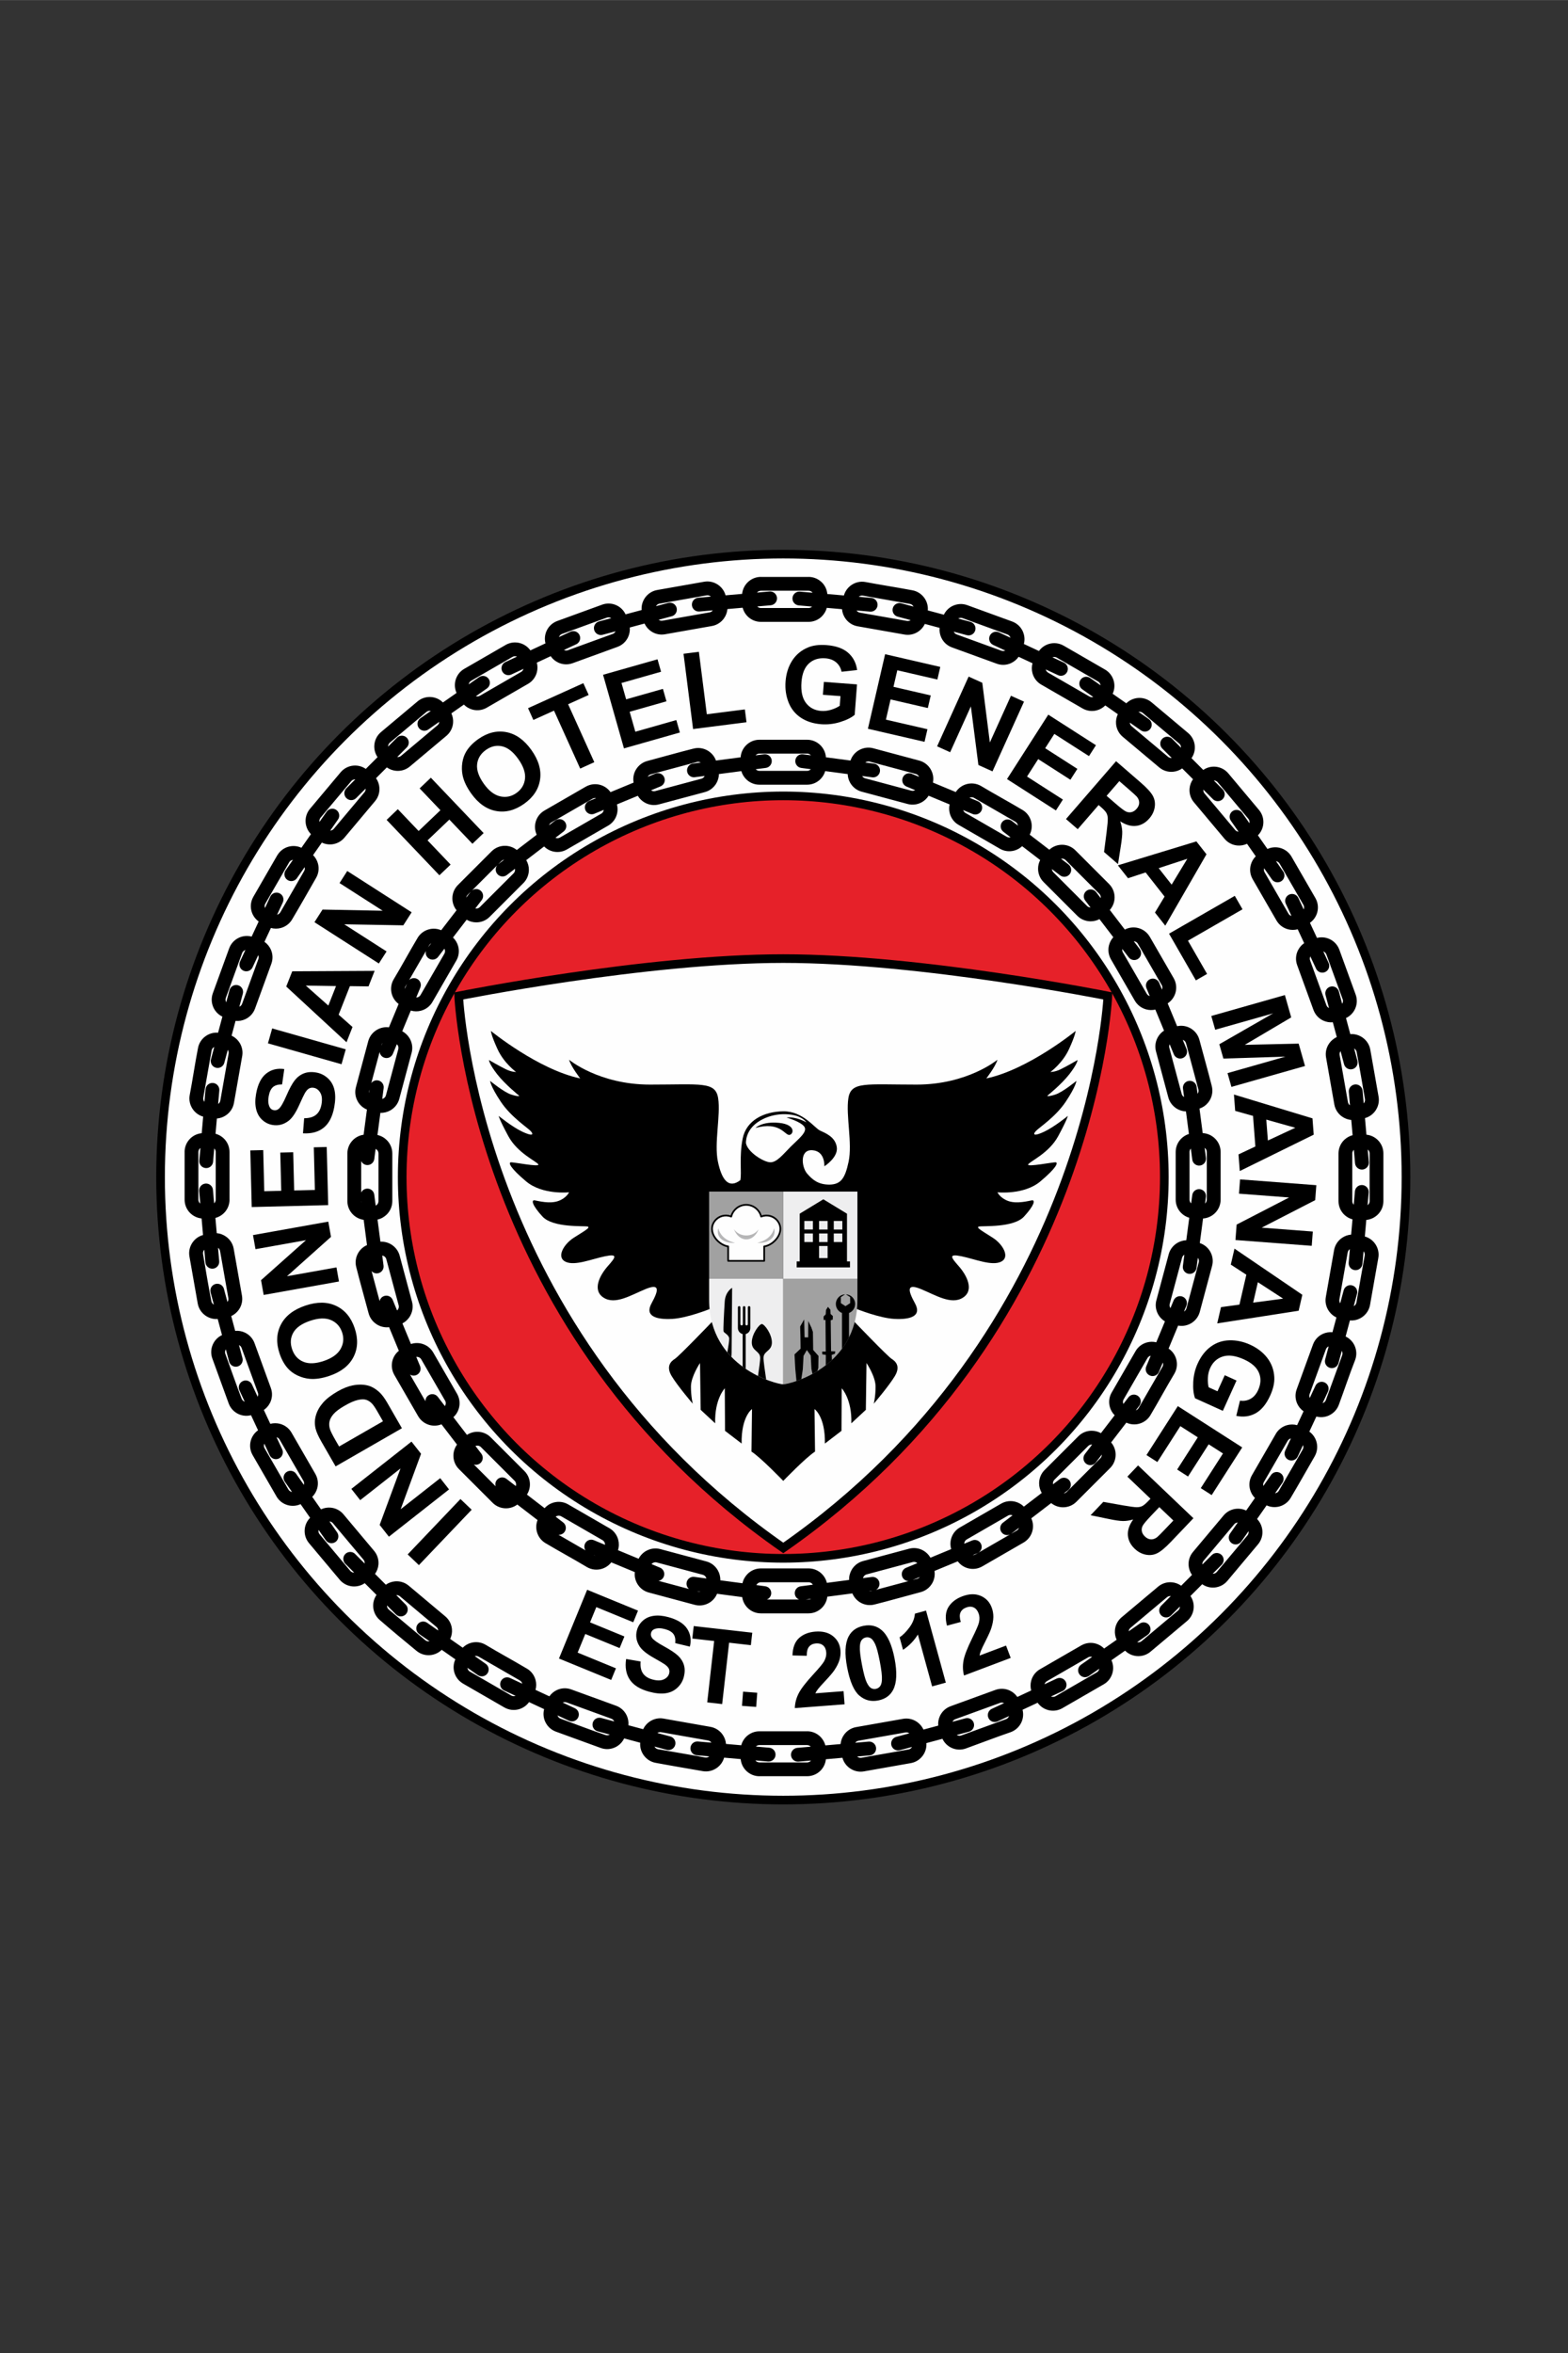 <?xml version="1.0" encoding="UTF-8"?> <svg xmlns="http://www.w3.org/2000/svg" xmlns:xlink="http://www.w3.org/1999/xlink" xml:space="preserve" width="12.598in" height="18.898in" version="1.1" style="shape-rendering:geometricPrecision; text-rendering:geometricPrecision; image-rendering:optimizeQuality; fill-rule:evenodd; clip-rule:evenodd" viewBox="0 0 12598.43 18897.64"><rect x="0" y="0" width="12598.43" height="18897.64" fill="#333333" stroke="none"/> <defs> <style type="text/css"> .str0 {stroke:black;stroke-width:69.44;stroke-miterlimit:2.613} .str1 {stroke:black;stroke-width:69.44;stroke-miterlimit:2.613} .fil3 {fill:#FEFEFE} .fil0 {fill:#FEFEFE} .fil7 {fill:#EEEEEF} .fil6 {fill:#EEEEEF} .fil10 {fill:#B6B6B7} .fil8 {fill:#A1A1A1} .fil5 {fill:#A1A1A1} .fil2 {fill:#E62129} .fil4 {fill:black} .fil9 {fill:black;fill-rule:nonzero} .fil1 {fill:black;fill-rule:nonzero} </style> </defs> <g id="Layer_x0020_1">  <g id="_2866238496224"> <circle class="fil0 str0" cx="6293.32" cy="9453.19" r="5003.28"></circle> <path class="fil1" d="M3789.75 12124.6l-424.09 444.81 -90.08 -85.88 424.09 -444.81 90.08 85.89zm4293.59 1091.06l37.36 99.04 -375.07 141.5c-10.19,-39.21 -11.41,-79.43 -3.83,-120.74 7.57,-41.31 30.87,-101.17 69.61,-179.47 31.26,-63.16 49.23,-104.83 54.12,-124.93 6.35,-27.63 5.52,-52.26 -2.67,-73.96 -9.02,-23.91 -22.3,-39.83 -40.02,-47.85 -17.59,-8.06 -37.67,-7.76 -60.15,0.72 -22.35,8.43 -37.48,21.86 -45.63,40.38 -8.08,18.33 -7.18,43.54 2.55,75.64l-110.85 29.65c-15.89,-61.41 -11.99,-111.27 11.84,-149.65 23.87,-38.26 60.86,-66.91 111.16,-85.89 55.1,-20.79 104.02,-22.17 146.83,-4.33 42.68,17.9 72.38,49.01 89.09,93.33 9.51,25.21 13.99,50.84 13.65,77.09 -0.39,26.13 -5.71,55.3 -15.92,87.66 -6.59,21.49 -21.14,54.15 -43.22,97.96 -22.2,43.86 -35.9,72.48 -40.99,86.13 -5.27,13.57 -8.77,26.33 -10.74,38.05l212.88 -80.31zm-483.95 297.62l-110.1 30.25 -114.46 -416.55c-29.8,48.81 -69.53,89.84 -119.2,122.93l-27.61 -100.45c26.22,-17.29 52.54,-43.68 78.91,-79.3 26.54,-35.53 41.15,-72.53 44.13,-110.94l89.33 -24.55 159 578.62zm-659.94 -456.48c56.73,-10.96 104.98,0.8 144.88,35.26 47.32,40.65 81.83,116.76 103.32,228.04 21.47,111.15 17.68,194.79 -11.27,250.75 -24.04,46.23 -64.35,74.81 -121.09,85.77 -57.01,11.01 -107.21,-2.07 -150.61,-39.24 -43.4,-37.17 -76,-112.22 -97.76,-224.87 -21.36,-110.61 -17.51,-193.96 11.44,-249.93 24.03,-46.23 64.34,-74.81 121.08,-85.77zm18.02 93.28c-13.37,2.58 -24.53,9.27 -33.2,20 -8.84,10.62 -14.02,27.75 -15.41,51.36 -2.03,30.52 3.64,80.36 16.94,149.23 13.33,69.02 25.88,115.68 37.68,140.14 11.8,24.46 23.71,39.98 35.73,46.57 12.02,6.59 24.71,8.53 38.07,5.94 13.37,-2.58 24.52,-9.26 33.33,-20.02 8.71,-10.59 13.89,-27.73 15.27,-51.33 2.08,-30.25 -3.56,-79.95 -16.89,-148.96 -13.3,-68.87 -25.85,-115.54 -37.65,-140 -11.8,-24.46 -23.73,-40.12 -35.76,-46.71 -12.05,-6.72 -24.76,-8.8 -38.12,-6.22zm-179.6 431.67l8.05 105.54 -399.72 30.49c1.23,-40.5 11.35,-79.44 30.22,-116.96 18.87,-37.52 58.03,-88.43 117.21,-152.7 47.73,-51.84 76.69,-86.79 87.02,-104.71 13.86,-24.74 19.98,-48.61 18.21,-71.74 -1.94,-25.48 -10.22,-44.49 -24.98,-57.16 -14.62,-12.68 -33.97,-18.03 -57.93,-16.2 -23.82,1.81 -42.11,10.46 -55.13,25.94 -12.91,15.33 -19.12,39.76 -18.79,73.31l-114.72 -2.67c1.99,-63.4 19.74,-110.16 53.38,-140.31 33.65,-30.01 77.2,-47.12 130.8,-51.21 58.72,-4.48 106.06,7.93 142.14,37.08 35.94,29.16 55.7,67.35 59.31,114.59 2.05,26.87 -0.85,52.72 -8.55,77.83 -7.71,24.96 -21.01,51.47 -39.89,79.66 -12.36,18.78 -35.5,46.03 -68.98,81.88 -33.63,35.87 -54.81,59.49 -63.53,71.16 -8.87,11.54 -15.81,22.8 -20.98,33.5l226.87 -17.3zm-816.13 117.81l8.69 -113.84 113.85 8.68 -8.69 113.85 -113.85 -8.69zm-279.43 -27.83l55.8 -492.74 -175.57 -19.88 11.35 -100.2 470.38 53.27 -11.35 100.2 -174.74 -19.79 -55.8 492.74 -120.07 -13.6zm-651.52 -348.26l116.4 19.88c-3.58,39.79 2.46,71.26 18.32,94.78 15.87,23.52 41.43,40.05 76.66,49.73 37.24,10.23 67.54,10.06 90.77,-0.56 23.22,-10.61 37.81,-26.48 43.63,-47.65 3.75,-13.66 2.9,-26.29 -2.35,-38.09 -5.29,-11.68 -16.94,-23.81 -34.85,-36.23 -12.2,-8.54 -40.73,-25.31 -85.64,-50.61 -57.74,-32.57 -96.05,-63.56 -114.87,-93.07 -26.5,-41.42 -33.41,-84.95 -20.86,-130.63 8.06,-29.33 23.94,-54.64 47.45,-75.7 23.63,-21.02 52.81,-33.89 87.7,-38.71 34.89,-4.82 74.23,-1.21 118.43,10.94 71.93,19.76 121.79,50.61 149.29,92.59 27.64,42.02 34.95,89.84 22.14,143.8l-117.63 -28.01c3.21,-31.09 -1.52,-55.3 -14.15,-72.74 -12.63,-17.44 -35.21,-30.7 -67.62,-39.61 -33.48,-9.2 -61.65,-9.45 -84.37,-0.71 -14.66,5.62 -24.09,15.85 -28.21,30.85 -3.76,13.66 -1.2,26.9 7.67,39.71 11.18,16.47 43.14,39.08 95.84,67.97 52.75,28.75 90.57,54.13 113.59,75.72 23.12,21.77 38.94,47 47.41,75.98 8.46,28.97 7.7,61.61 -2.27,97.91 -9.06,32.94 -26.67,61.39 -52.93,85.14 -26.26,23.75 -58,38.08 -95.31,42.81 -37.35,4.86 -81.05,0.34 -131.01,-13.39 -72.73,-19.98 -123.98,-52.07 -153.72,-96.4 -29.77,-44.19 -39.51,-99.45 -29.52,-165.7zm-539.57 -3.93l226.42 -552.11 408.69 167.6 -38.26 93.31 -296.87 -121.75 -50.28 122.6 276.05 113.21 -38.26 93.3 -276.05 -113.21 -61.35 149.59 307.67 126.18 -38.26 93.3 -419.48 -172.03zm-883.19 -1358.08l-483.22 379.74 -74.43 -94.71 167.56 -453.35 -323.83 254.48 -71.07 -90.44 483.22 -379.74 76.81 97.74 -163.76 445.46 317.65 -249.63 71.07 90.44zm-911.5 -184.93l-112.81 -196.2c-25.46,-44.28 -41.51,-79.94 -48.02,-107.05 -8.72,-36.41 -7.75,-72.6 3.04,-108.35 10.61,-35.8 29.68,-69.21 57.08,-100.48 27.35,-31.07 66.04,-61.07 115.9,-89.74 43.9,-25.24 84.74,-41.46 122.76,-48.8 46.44,-9.05 88.74,-8.11 126.86,2.8 28.93,8.12 57.54,25.17 85.89,50.94 21.18,19.33 43.09,48.82 65.91,88.51l116.16 202.03 -532.78 306.34zm28 -159.67l352.71 -202.8 -45.99 -79.99c-17.19,-29.89 -31.33,-50.47 -42.31,-61.81 -14.4,-14.99 -30.11,-25.09 -47.09,-30.52 -17.05,-5.54 -39.51,-5 -67.46,1.5 -28.02,6.37 -62.7,21.53 -103.88,45.2 -41.17,23.67 -70.6,45.38 -88.47,65.39 -17.94,19.88 -29.2,39.89 -34.12,60.05 -4.8,20.08 -3.74,41.42 3.47,64.01 5.21,16.81 20.37,47.2 45.48,90.85l27.67 48.12zm-77.46 -567.41c-59.35,20.08 -112.25,28.01 -158.63,23.92 -34.13,-3.1 -66.97,-12.22 -98.3,-27.15 -31.33,-14.93 -57.29,-34.08 -78.02,-57.42 -27.6,-31.14 -49.5,-70.4 -65.54,-117.83 -29.07,-85.92 -25.57,-163.52 10.22,-233.17 35.96,-69.56 101.38,-120.39 196.37,-152.53 94.18,-31.86 176.56,-31.19 246.97,1.92 70.54,33.07 120.26,92.52 149.19,178.02 29.3,86.59 26.21,164.51 -9.48,233.52 -35.56,68.97 -99.8,119.25 -192.77,150.7zm-44.92 -119.82c65.99,-22.33 110.81,-54.56 134.65,-96.61 23.69,-42 27.66,-86.53 11.79,-133.42 -15.91,-47.02 -45.87,-79.78 -89.83,-98.57 -44.06,-18.62 -99.83,-16.52 -167.45,6.36 -66.81,22.61 -111.72,54.11 -134.57,94.61 -23.02,40.42 -26.27,84.85 -9.81,133.5 16.42,48.52 46.33,82.04 89.58,100.48 43.38,18.4 98.56,16.34 165.64,-6.36zm121.43 -638.1l-605 108.04 -21.17 -118.57 360.98 -321.4 -405.45 72.41 -20.22 -113.22 605 -108.04 21.85 122.37 -353.92 316.21 397.7 -71.02 20.22 113.23zm-86.61 -613.43l-614.38 15.54 -11.5 -454.78 103.83 -2.62 8.35 330.36 136.44 -3.45 -7.77 -307.19 103.82 -2.63 7.77 307.19 166.46 -4.21 -8.66 -342.37 103.83 -2.63 11.81 466.79zm-202.57 -576.58l9.44 -121.25c41.13,-0.07 72.85,-9.23 95.48,-27.71 22.63,-18.48 37.18,-46.26 43.8,-83.3 6.99,-39.15 3.96,-70.21 -9.11,-93.04 -13.07,-22.82 -30.72,-36.3 -52.97,-40.27 -14.36,-2.56 -27.23,-0.5 -38.85,6 -11.48,6.53 -22.83,19.61 -33.87,39.15 -7.61,13.32 -22.12,44.15 -43.85,92.59 -27.98,62.28 -56.15,104.48 -84.66,126.57 -39.99,31.08 -83.99,42.26 -132.01,33.69 -30.84,-5.51 -58.3,-19.42 -82.1,-41.55 -23.78,-22.26 -39.72,-50.98 -47.94,-86.31 -8.22,-35.33 -8.23,-76.02 0.07,-122.49 13.5,-75.63 40.45,-129.67 80.93,-161.82 40.5,-32.3 88.85,-44.3 145.39,-36.23l-17.65 123.27c-32.19,-0.37 -56.57,6.76 -73.28,21.36 -16.7,14.6 -28.18,39 -34.27,73.08 -6.28,35.21 -3.89,64.12 7.21,86.59 7.15,14.5 18.52,23.22 34.3,26.03 14.37,2.56 27.7,-1.3 40,-11.6 15.83,-13.01 36.02,-47.92 60.69,-104.69 24.53,-56.8 47,-97.98 66.98,-123.62 20.15,-25.76 44.54,-44.36 73.46,-55.77 28.92,-11.4 62.46,-13.69 100.63,-6.87 34.64,6.19 65.46,21.57 92.3,46.27 26.84,24.7 44.52,55.9 52.87,93.72 8.5,37.85 7.97,83.1 -1.41,135.63 -13.66,76.47 -41.75,132.05 -84.42,166.72 -42.52,34.69 -98.27,49.87 -167.16,45.86zm309.71 -554.85l-591.2 -167.89 34 -119.72 591.2 167.89 -34 119.72zm266.05 -749.95l-49.17 124.7 -149.63 -1.94 -90.41 229.31 111.42 98.83 -48.27 122.44 -484.21 -447.42 48.22 -122.31 662.05 -3.61zm-310.21 122.19l-242.93 -3.98 181.17 160.62 61.76 -156.64zm343.99 -181.31l-517.38 -331.7 65.01 -101.41 483.24 9.37 -346.72 -222.29 62.07 -96.83 517.38 331.7 -67.09 104.65 -474.53 -8.37 340.1 218.04 -62.08 96.83zm486.59 -708.57l-424.09 -444.81 90.08 -85.88 167.03 175.19 175.19 -167.03 -167.03 -175.19 90.08 -85.88 424.08 444.81 -90.08 85.88 -185.39 -194.45 -175.19 167.03 185.39 194.44 -90.07 85.89zm254.94 -657.56c-36.31,-51.07 -59.13,-99.44 -68.56,-145.04 -6.85,-33.57 -7.56,-67.65 -2.28,-101.95 5.28,-34.3 16.15,-64.67 32.54,-91.25 21.88,-35.39 53.18,-67.65 93.98,-96.67 73.91,-52.56 149.24,-71.54 226.24,-57.31 76.97,14.43 144.47,62.45 202.59,144.18 57.62,81.03 80.68,160.12 69.23,237.07 -11.37,77.07 -54,141.8 -127.56,194.11 -74.5,52.98 -150.01,72.44 -226.38,58.11 -76.28,-14.21 -142.92,-61.27 -199.8,-141.24zm101.83 -77.5c40.37,56.78 84.14,90.43 131.26,101.16 47.04,10.61 90.83,1.59 131.17,-27.1 40.46,-28.77 63.2,-66.89 68.56,-114.4 5.16,-47.55 -12.91,-100.36 -54.28,-158.53 -40.87,-57.48 -83.97,-91.43 -129.33,-101.65 -45.33,-10.42 -88.82,-0.74 -130.68,29.03 -41.74,29.68 -65.23,67.98 -70.46,114.7 -5.13,46.83 12.72,99.09 53.76,156.8zm774.43 -121.81l-210.39 -465.37 -165.81 74.96 -42.78 -94.63 444.24 -200.85 42.79 94.64 -165.03 74.61 210.39 465.37 -113.41 51.27zm351.64 -162.11l-167.89 -591.2 437.62 -124.28 28.37 99.91 -317.9 90.28 37.28 131.29 295.6 -83.94 28.37 99.91 -295.6 83.94 45.49 160.19 329.46 -93.56 28.37 99.91 -449.18 127.56zm555.36 -155.47l-76.82 -604.57 123.47 -15.69 63.73 501.53 305.69 -38.84 13.09 103.03 -429.16 54.53zm1043.05 -275.15l7.88 -103.56 266.18 20.24 -18.59 244.5c-27.74,23.28 -66.94,42.54 -117.61,58.06 -50.53,15.38 -101.04,21.16 -151.54,17.31 -64.05,-4.87 -118.8,-22.52 -164.39,-53.11 -45.45,-30.57 -78.32,-71.95 -98.47,-123.84 -20.16,-51.89 -27.99,-107.43 -23.51,-166.35 4.86,-63.91 22.59,-119.66 53.05,-167.41 30.59,-47.61 72.58,-82.86 126.1,-105.48 40.92,-17.41 90.48,-23.83 148.96,-19.38 76.03,5.78 134.3,26.28 174.67,61.48 40.21,35.34 64.39,81.51 72.36,138.93l-125 13.74c-6.27,-30.74 -20.72,-55.81 -43.21,-75.16 -22.35,-19.21 -51.36,-30.17 -87.03,-32.87 -53.91,-4.1 -98.15,9.75 -132.58,41.71 -34.43,31.96 -54.27,81.67 -59.41,149.14 -5.54,72.89 6.43,128.75 35.9,167.57 29.61,38.84 70.45,60.31 122.8,64.29 25.82,1.97 52.18,-1.2 78.91,-9.35 26.87,-8.14 50.07,-18.86 69.87,-31.99l5.91 -77.74 -141.22 -10.74zm361.69 272.79l138.2 -598.83 443.27 102.3 -23.36 101.2 -322 -74.31 -30.69 132.98 299.42 69.1 -23.35 101.2 -299.42 -69.1 -37.45 162.26 333.71 77.02 -23.35 101.2 -454.98 -105zm555.98 141.15l253.18 -560 109.76 49.62 60.8 479.49 169.67 -375.29 104.8 47.38 -253.18 560 -113.28 -51.21 -60.52 -470.72 -166.43 368.12 -104.8 -47.39zm561.58 263.09l331.69 -517.38 382.98 245.53 -56.06 87.43 -278.2 -178.35 -73.66 114.89 258.69 165.85 -56.06 87.44 -258.69 -165.85 -89.87 140.18 288.32 184.85 -56.06 87.43 -393.09 -252.02zm474.02 320.98l402.39 -464.52 197.55 171.13c49.63,42.99 82.09,78.49 97.37,106.3 15.39,27.9 20.51,58.26 15.57,91.28 -5.03,33.12 -19.3,63.35 -43.08,90.81 -30.26,34.93 -65.33,54.89 -105.44,59.89 -40.11,5 -82.97,-7.14 -128.78,-36.41 10.01,29.3 15.43,56.7 16.24,82.2 0.93,25.59 -3.17,66.15 -12.18,121.56l-21.83 139.69 -112.13 -97.13 20.6 -159.69c7.08,-56.89 10.2,-93.93 9.38,-111.11 -0.81,-16.98 -4.6,-31.61 -11.55,-43.69 -7.06,-12.17 -21.34,-27.58 -42.97,-46.31l-19.03 -16.48 -168.04 193.98 -94.07 -81.49zm326.18 -186.45l69.42 60.13c44.98,38.97 74.67,61.28 89.19,67.24 14.42,5.86 29,6.95 43.33,3.08 14.43,-3.78 27.69,-12.73 39.77,-26.69 13.58,-15.68 20.23,-31.87 20.33,-48.81 0.01,-16.84 -6.53,-33.1 -19.51,-48.7 -6.74,-7.73 -29.08,-28.04 -67.04,-60.91l-73.2 -63.42 -102.28 118.08zm471.46 1042.75l-82.82 -105.39 77.22 -128.18 -152.3 -193.81 -141.56 46.29 -81.32 -103.48 630.67 -192.11 81.23 103.37 -331.1 573.31zm51.13 -329.47l126.07 -207.69 -230.11 75.3 104.04 132.39zm-20.9 393.88l528.32 -303.77 62.04 107.9 -438.28 252 153.6 267.13 -90.04 51.77 -215.64 -375.04zm339.55 660.89l591.2 -167.89 50.92 179.31 -373.12 220.47 432.95 -9.78 51.04 179.72 -591.2 167.89 -31.42 -110.65 465.3 -132.58 -498.52 15.61 -32.67 -115.05 432.48 -248.18 -465.53 131.76 -31.43 -110.64zm228.78 1245.44l-10.17 -133.66 135.48 -63.53 -18.69 -245.78 -143.38 -40.31 -9.98 -131.24 630.9 191.33 9.97 131.09 -594.14 292.09zm225.82 -245.3l220.33 -102.41 -233.1 -65.48 12.77 167.89zm-223.5 312.3l612.81 46.6 -9.13 120.11 -429.85 220.97 410.68 31.23 -8.72 114.69 -612.81 -46.6 9.43 -123.96 421.72 -217.71 -402.83 -30.63 8.72 -114.69zm-183.41 1156.66l30.14 -130.61 148.26 -20.26 55.43 -240.17 -124.85 -81.22 29.6 -128.24 545.18 370.71 -29.57 128.1 -654.2 101.69zm288.68 -166.82l240.84 -32.07 -202.98 -132 -37.86 164.07zm-228.3 582.83l94.64 42.79 -109.97 243.24 -223.43 -101.01c-12.4,-34.03 -17.11,-77.44 -14.38,-130.37 2.81,-52.74 14.64,-102.18 35.5,-148.33 26.46,-58.53 61.76,-103.96 106.08,-136.36 44.26,-32.27 94.38,-49.02 150.03,-50.23 55.65,-1.21 110.54,10.41 164.37,34.75 58.4,26.41 104.74,62.11 139.22,107.06 34.28,45.02 53.07,96.53 56.04,154.55 2.37,44.41 -8.52,93.17 -32.69,146.62 -31.41,69.48 -70.59,117.24 -117.47,143.14 -46.95,25.71 -98.6,32.66 -155.29,20.54l29.8 -122.17c31.04,4.61 59.52,-0.4 85.4,-14.93 25.69,-14.45 45.9,-37.97 60.63,-70.56 22.28,-49.28 24.37,-95.58 6.1,-138.86 -18.28,-43.27 -58.21,-78.91 -119.87,-106.78 -66.61,-30.11 -123.2,-37.96 -169.76,-23.52 -46.62,14.56 -80.75,45.6 -102.38,93.44 -10.67,23.59 -16.7,49.44 -18.17,77.35 -1.53,28.04 0.62,53.5 6.2,76.59l71.04 32.12 58.35 -129.05zm-377.02 248.26l517.38 331.7 -245.53 382.98 -87.43 -56.06 178.35 -278.2 -114.89 -73.66 -165.85 258.69 -87.44 -56.06 165.85 -258.69 -140.18 -89.87 -184.85 288.32 -87.43 -56.06 252.02 -393.09zm-319.5 476.28l444.81 424.08 -180.35 189.17c-45.31,47.53 -82.32,78.26 -110.83,92.2 -28.61,14.04 -59.17,17.7 -91.91,11.2 -32.84,-6.6 -62.35,-22.29 -88.65,-47.36 -33.44,-31.89 -51.71,-67.88 -54.79,-108.17 -3.09,-40.3 11.08,-82.53 42.5,-126.89 -29.75,8.6 -57.37,12.7 -82.88,12.3 -25.61,-0.3 -65.93,-6.32 -120.84,-17.96l-138.5 -28.47 102.37 -107.37 158.52 28.2c56.5,9.78 93.34,14.66 110.54,14.66 17,0 31.8,-3.09 44.2,-9.45 12.49,-6.47 28.56,-20 48.31,-40.71l17.37 -18.23 -185.75 -177.09 85.88 -90.08zm170.7 334.7l-63.38 66.47c-41.06,43.07 -64.77,71.67 -71.41,85.89 -6.55,14.12 -8.32,28.64 -5.15,43.13 3.08,14.59 11.4,28.26 24.76,41 15.01,14.31 30.87,21.72 47.79,22.63 16.82,0.81 33.37,-4.94 49.58,-17.17 8.04,-6.37 29.39,-27.72 64.04,-64.06l66.83 -70.1 -113.07 -107.8z"></path> <circle class="fil2 str0" cx="6293.32" cy="9453.19" r="3061.71"></circle> <path class="fil1" d="M6438.14 6167.1c-30.32,-3.95 -51.7,-31.74 -47.74,-62.07 3.95,-30.32 31.74,-51.7 62.07,-47.74l62.85 8.31 -1.93 -2.06c-7.32,-7.32 -17.39,-11.87 -28.41,-11.87l-383.33 0c-11.02,0 -21.08,4.55 -28.41,11.87 -0.76,0.76 -1.5,1.56 -2.2,2.38l67.33 -8.82c30.32,-3.95 58.11,17.42 62.07,47.74 3.95,30.32 -17.42,58.11 -47.74,62.07l-80.61 10.56 1.16 1.21c7.32,7.32 17.39,11.87 28.41,11.87l383.33 0c11.02,0 21.08,-4.55 28.41,-11.87l1.38 -1.44 -76.63 -10.14zm197.88 -85.53l197.52 26.13c12,-36.31 36.85,-65.36 68.03,-83.36 1.3,-0.75 2.61,-1.44 3.94,-2.07 32.86,-17.77 72.22,-23.58 110.83,-13.24l367.39 98.44c2.27,0.47 4.5,1.09 6.66,1.83 38.37,11.35 69.12,37.05 87.96,69.69 17.94,31.07 24.98,68.41 17.42,105.56l183.76 76.25c21,-32.55 52.81,-54.55 87.94,-63.96 37.26,-9.98 78.45,-5.75 114.57,15.1 109.33,65.6 222.52,126.51 332.15,191.77l0.06 -0.1c36.08,20.83 60.35,54.46 70.36,91.86 9.33,34.83 6.28,73.09 -11.12,107.43l157.43 120.95c28.83,-26.44 65.58,-39.68 102.29,-39.68 38.76,0 77.56,14.75 107.04,44.23l271.06 271.06c29.48,29.48 44.23,68.29 44.23,107.04 0,36.2 -12.87,72.46 -38.61,101.11l120.73 157.54c34.75,-18.12 73.65,-21.42 109.03,-11.94 35.32,9.46 67.34,31.79 88.41,64.91 2.11,2.83 3.93,5.81 5.43,8.9l189.68 328.54c0.75,1.29 1.44,2.6 2.07,3.93 19.05,35.22 22.67,74.88 13.03,110.87 -9.35,34.9 -31.11,66.53 -63.31,87.52l75.89 183.54c38.09,-8.44 76.5,-1.5 108.33,16.88 1.29,0.74 2.53,1.54 3.73,2.36 31.8,19.64 56.46,50.82 66.8,89.36 32.46,123.35 68.4,247.02 99.28,370.56 10.66,40.09 3.98,80.94 -15.39,114.48 -0.74,1.29 -1.54,2.53 -2.36,3.73 -18.14,29.36 -46.12,52.65 -80.65,64.18l25.82 197.06c38.78,1.87 73.81,18.46 99.6,44.24 27.41,27.41 44.43,65.27 44.43,106.96l0 383.33c0,41.69 -17.02,79.56 -44.43,106.96 -25.15,25.15 -59.11,41.55 -96.75,44.08l-26.12 197.46c36.39,11.98 65.49,36.86 83.52,68.08 0.75,1.3 1.44,2.61 2.07,3.94 17.77,32.86 23.58,72.22 13.24,110.83l-98.44 367.39c-0.47,2.27 -1.09,4.5 -1.83,6.66 -11.35,38.37 -37.05,69.12 -69.69,87.96 -30.37,17.53 -66.71,24.66 -103.02,17.92l-76.63 184.68c31.37,20.99 52.6,52.17 61.81,86.52 9.98,37.26 5.75,78.45 -15.1,114.57 -65.6,109.33 -126.51,222.52 -191.77,332.15l0.1 0.06c-20.83,36.08 -54.46,60.35 -91.86,70.36 -33.27,8.92 -69.67,6.53 -102.79,-8.87l-122.18 159.02c24.17,28.22 36.26,63.35 36.26,98.44 0,38.76 -14.75,77.56 -44.23,107.04l-271.06 271.06c-29.48,29.48 -68.29,44.23 -107.04,44.23 -33.88,0 -67.8,-11.27 -95.5,-33.81l-159.91 122.54c15.24,33.02 17.57,69.26 8.7,102.42 -9.46,35.32 -31.79,67.34 -64.91,88.41 -2.83,2.11 -5.81,3.93 -8.9,5.43l-328.54 189.68c-1.29,0.75 -2.6,1.44 -3.93,2.07 -35.22,19.05 -74.88,22.67 -110.87,13.03 -32.13,-8.61 -61.48,-27.73 -82.31,-55.82l-187.05 77.34c5.59,35.12 -1.64,70.06 -18.58,99.4 -0.74,1.29 -1.54,2.53 -2.36,3.73 -19.64,31.8 -50.82,56.46 -89.36,66.8 -123.35,32.46 -247.02,68.4 -370.56,99.28 -40.09,10.66 -80.94,3.98 -114.48,-15.39 -1.29,-0.74 -2.53,-1.54 -3.73,-2.36 -26.59,-16.43 -48.2,-40.92 -60.61,-71.05l-201.46 26.39c-4.04,34.71 -19.9,65.91 -43.41,89.43 -27.41,27.41 -65.27,44.43 -106.96,44.43l-383.33 0c-41.69,0 -79.56,-17.02 -106.96,-44.43 -22.77,-22.77 -38.36,-52.74 -42.99,-86.14l-202.22 -26.76c-13,31.74 -36.09,57.19 -64.4,73.54 -1.3,0.75 -2.61,1.44 -3.94,2.07 -32.86,17.77 -72.22,23.58 -110.83,13.24l-367.39 -98.44c-2.27,-0.47 -4.5,-1.09 -6.66,-1.83 -38.37,-11.35 -69.12,-37.05 -87.96,-69.69 -15.88,-27.51 -23.22,-59.92 -19.45,-92.76l-189.18 -78.5c-20.71,26.78 -49.29,45.06 -80.48,53.42 -37.26,9.98 -78.45,5.75 -114.57,-15.1 -109.33,-65.6 -222.52,-126.51 -332.15,-191.77l-0.06 0.1c-36.08,-20.83 -60.35,-54.46 -70.36,-91.86 -8.15,-30.41 -6.85,-63.44 5.19,-94.19l-162.6 -124.94c-26.86,20.28 -59.03,30.42 -91.17,30.42 -38.76,0 -77.56,-14.75 -107.04,-44.23l-271.06 -271.06c-29.48,-29.48 -44.23,-68.29 -44.23,-107.04 0,-31.43 9.7,-62.9 29.09,-89.4l-124.88 -162.96c-31.08,12.47 -64.56,13.9 -95.36,5.65 -35.32,-9.46 -67.34,-31.79 -88.41,-64.91 -2.11,-2.83 -3.93,-5.81 -5.43,-8.9l-189.68 -328.54c-0.75,-1.29 -1.44,-2.6 -2.07,-3.93 -19.05,-35.22 -22.67,-74.88 -13.03,-110.87 8.15,-30.43 25.74,-58.37 51.46,-78.95l-78.42 -189.65c-33.28,4.05 -66.13,-3.28 -93.95,-19.35 -1.29,-0.74 -2.53,-1.54 -3.73,-2.36 -31.8,-19.64 -56.46,-50.82 -66.8,-89.36 -32.46,-123.35 -68.4,-247.02 -99.28,-370.56 -10.66,-40.09 -3.98,-80.94 15.39,-114.48 0.74,-1.29 1.54,-2.53 2.36,-3.73 15.93,-25.79 39.45,-46.89 68.34,-59.45l-26.59 -202.98c-33.55,-4.57 -63.67,-20.19 -86.52,-43.04 -27.41,-27.41 -44.43,-65.27 -44.43,-106.96l0 -383.33c0,-41.69 17.02,-79.56 44.43,-106.96 22.73,-22.73 52.65,-38.31 85.98,-42.97l26.76 -202.31c-31.66,-13.01 -57.06,-36.07 -73.38,-64.34 -0.75,-1.3 -1.44,-2.61 -2.07,-3.94 -17.77,-32.86 -23.58,-72.22 -13.24,-110.83l98.44 -367.39c0.47,-2.27 1.09,-4.5 1.83,-6.66 11.35,-38.37 37.05,-69.12 69.69,-87.96 28.24,-16.3 61.64,-23.61 95.38,-19.13l77.97 -187.92c-27.92,-20.82 -46.93,-50.07 -55.5,-82.07 -9.98,-37.26 -5.75,-78.45 15.1,-114.57 65.6,-109.33 126.51,-222.52 191.77,-332.15l-0.1 -0.06c20.83,-36.08 54.46,-60.35 91.86,-70.36 31.96,-8.57 66.81,-6.7 98.86,7.11l123.36 -160.56c-22.34,-27.63 -33.52,-61.4 -33.52,-95.14 0,-38.76 14.75,-77.56 44.23,-107.04l271.06 -271.06c29.48,-29.48 68.29,-44.23 107.04,-44.23 33.81,0 67.66,11.22 95.32,33.66l159.99 -122.6c-15.15,-32.96 -17.46,-69.13 -8.6,-102.21 9.46,-35.32 31.79,-67.34 64.91,-88.41 2.83,-2.11 5.81,-3.93 8.9,-5.43l328.54 -189.68c1.29,-0.75 2.6,-1.44 3.93,-2.07 35.22,-19.05 74.88,-22.67 110.87,-13.03 33.25,8.91 63.53,29.08 84.48,58.81l185.51 -76.7c-6.69,-36.34 0.44,-72.67 17.96,-103.02 0.74,-1.29 1.54,-2.53 2.36,-3.73 19.64,-31.8 50.82,-56.46 89.36,-66.8 123.35,-32.46 247.02,-68.4 370.56,-99.28 40.09,-10.66 80.94,-3.98 114.48,15.39 1.29,0.74 2.53,1.54 3.73,2.36 28.58,17.65 51.41,44.64 63.24,77.91l198.17 -25.96c2.54,-37.63 18.93,-71.57 44.08,-96.72 27.41,-27.41 65.27,-44.43 106.96,-44.43l383.33 0c41.69,0 79.56,17.02 106.96,44.43 25.12,25.12 41.5,59.01 44.07,96.59zm316.4 41.85l70.08 9.27c30.32,3.95 51.7,31.74 47.74,62.07 -3.95,30.32 -31.74,51.7 -62.07,47.74l-81.03 -10.72 0.03 0.05c5.1,8.84 13.67,15.78 24.46,18.67l370.27 99.22c10.04,2.69 20.21,1.37 28.78,-2.95l2.29 -1.38 -69.41 -28.8c-28.28,-11.74 -41.69,-44.2 -29.95,-72.48 11.74,-28.28 44.2,-41.69 72.48,-29.95l58.46 24.26c-0.63,-1.48 -1.35,-2.91 -2.15,-4.3 -5.09,-8.81 -13.62,-15.74 -24.35,-18.64l-370.37 -99.24c-10.04,-2.69 -20.21,-1.37 -28.78,2.95l-1.78 1.08c-1.64,0.94 -3.21,2 -4.7,3.17zm-141.5 92.99l-180.56 -23.89c-7.23,24.76 -20.63,46.94 -38.41,64.71 -27.41,27.41 -65.27,44.43 -106.96,44.43l-383.33 0c-41.69,0 -79.56,-17.02 -106.96,-44.43 -17.75,-17.75 -31.14,-39.88 -38.37,-64.6l-180.11 23.6c-0.35,26.22 -7.61,51.59 -20.41,73.77 -19.46,33.7 -51.61,60.01 -91.73,70.75l-370.27 99.21c-40.07,10.74 -80.97,4.07 -114.54,-15.31 -22.3,-12.87 -41.35,-31.3 -54.81,-53.91l-167.59 69.3c7.04,26.06 6.81,53.11 0.04,78.36 -10.01,37.4 -34.28,71.03 -70.36,91.86l-331.98 191.67c-1.29,0.75 -2.6,1.44 -3.93,2.07 -35.22,19.05 -74.89,22.67 -110.87,13.03 -25.38,-6.8 -49.03,-20.17 -68.12,-39.33l-143.4 109.89c14.13,23.76 21.19,50.61 21.19,77.44 0,38.75 -14.75,77.56 -44.23,107.04l-271.06 271.06c-29.48,29.48 -68.29,44.23 -107.04,44.23 -26.91,0 -53.83,-7.11 -77.65,-21.32l-109.8 142.91c20.54,19.5 34.8,44.11 41.89,70.61 10.01,37.34 5.78,78.62 -15.1,114.78l-1.78 2.87 -189.99 329.07 0.1 0.06c-20.83,36.08 -54.46,60.35 -91.86,70.36 -26.46,7.09 -54.9,7.03 -82.09,-1.04l-68.96 166.21c25.53,13.53 46.17,33.92 60.15,58.13 0.75,1.3 1.44,2.61 2.07,3.94 17.77,32.86 23.58,72.22 13.24,110.83l-99.22 370.27c-10.74,40.12 -37.05,72.28 -70.75,91.73 -24.21,13.98 -52.24,21.35 -81.01,20.34l-23.54 177.98c28.84,6.28 54.67,20.81 74.84,40.98 27.41,27.41 44.43,65.27 44.43,106.96l0 383.33c0,41.69 -17.02,79.56 -44.43,106.96 -20.05,20.05 -45.7,34.54 -74.34,40.87l23.3 177.81c29.76,-1.6 58.81,5.78 83.81,20.21 33.7,19.46 60.01,51.61 70.75,91.73l99.21 370.27c10.74,40.07 4.07,80.97 -15.31,114.54 -14.33,24.82 -35.54,45.63 -61.75,59.16l68.57 165.83c28.65,-9.6 58.91,-10.14 86.93,-2.63 37.4,10.01 71.03,34.28 91.86,70.36l191.67 331.98c0.75,1.29 1.44,2.6 2.07,3.93 19.05,35.22 22.67,74.89 13.03,110.87 -7.41,27.65 -22.61,53.24 -44.6,73.12l109.01 142.26c25.23,-16.7 54.42,-25.06 83.59,-25.06 38.75,0 77.56,14.75 107.04,44.23l271.06 271.06c29.48,29.48 44.23,68.29 44.23,107.04 0,28.6 -8.03,57.22 -24.09,82.11l142.13 109.2c20.02,-22.62 46.02,-38.22 74.15,-45.76 37.34,-10.01 78.62,-5.78 114.78,15.1l2.87 1.78 329.07 189.99 0.06 -0.1c36.08,20.83 60.35,54.46 70.36,91.86 7.3,27.25 7.02,56.6 -1.78,84.52l165.78 68.79c13.5,-26.57 34.38,-48.02 59.3,-62.41 1.3,-0.75 2.61,-1.44 3.94,-2.07 32.86,-17.77 72.22,-23.58 110.83,-13.24l370.27 99.22c40.12,10.74 72.28,37.05 91.73,70.75 13.95,24.17 21.32,52.13 20.34,80.85l178.01 23.55c6.3,-28.78 20.82,-54.56 40.95,-74.69 27.41,-27.41 65.27,-44.43 106.96,-44.43l383.33 0c41.69,0 79.56,17.02 106.96,44.43 19.4,19.4 33.59,44.04 40.23,71.56l178.33 -23.36c-1,-28.76 6.37,-56.77 20.34,-80.97 19.46,-33.7 51.61,-60.01 91.73,-70.75l370.27 -99.21c40.07,-10.74 80.97,-4.07 114.54,15.31 23.31,13.46 43.09,32.99 56.62,57.04l166.76 -68.95c-8.03,-27.12 -8.09,-55.47 -1.03,-81.83 10.01,-37.4 34.28,-71.03 70.36,-91.86l331.98 -191.67c1.29,-0.75 2.6,-1.44 3.93,-2.07 35.22,-19.05 74.89,-22.67 110.87,-13.03 25.31,6.78 48.9,20.09 67.96,39.17l143.44 -109.93c-14.05,-23.72 -21.08,-50.49 -21.08,-77.24 0,-38.75 14.75,-77.56 44.23,-107.04l271.06 -271.06c29.48,-29.48 68.29,-44.23 107.04,-44.23 25.65,0 51.32,6.46 74.3,19.38l110.39 -143.67c-19.06,-19.05 -32.35,-42.62 -39.13,-67.91 -10.01,-37.34 -5.78,-78.62 15.1,-114.78l1.78 -2.87 189.99 -329.07 -0.1 -0.06c20.83,-36.08 54.46,-60.35 91.86,-70.36 24.09,-6.46 49.82,-6.98 74.76,-0.94l69.69 -167.95c-22.5,-13.42 -40.79,-32.33 -53.54,-54.41 -0.75,-1.3 -1.44,-2.61 -2.07,-3.94 -17.77,-32.86 -23.58,-72.22 -13.24,-110.83l99.22 -370.27c10.74,-40.12 37.05,-72.28 70.75,-91.73 21.22,-12.25 45.37,-19.42 70.38,-20.33l23.89 -180.61c-24.7,-7.24 -46.82,-20.62 -64.56,-38.36 -27.41,-27.41 -44.43,-65.27 -44.43,-106.96l0 -383.33c0,-41.69 17.02,-79.56 44.43,-106.96 17.09,-17.09 38.24,-30.13 61.85,-37.54l-23.71 -181.01c-25.2,-0.83 -49.54,-8.01 -70.9,-20.35 -33.7,-19.46 -60.01,-51.61 -70.75,-91.73l-99.21 -370.27c-10.74,-40.07 -4.07,-80.97 15.31,-114.54 11.99,-20.77 28.8,-38.72 49.32,-51.96l-69.93 -169.13c-24.44,5.67 -49.58,5.05 -73.14,-1.26 -37.4,-10.01 -71.03,-34.28 -91.86,-70.36l-191.67 -331.98c-0.75,-1.29 -1.44,-2.6 -2.07,-3.93 -19.05,-35.22 -22.67,-74.89 -13.03,-110.87 6.17,-23.02 17.73,-44.61 34.13,-62.67l-111.25 -145.17c-22.09,11.67 -46.49,17.51 -70.87,17.51 -38.75,0 -77.56,-14.75 -107.04,-44.23l-271.06 -271.06c-29.48,-29.48 -44.23,-68.29 -44.23,-107.04 0,-23.99 5.65,-47.99 16.95,-69.8l-144.91 -111.34c-18.37,17.17 -40.55,29.23 -64.24,35.58 -37.34,10.01 -78.62,5.78 -114.78,-15.1l-2.87 -1.78 -329.07 -189.99 -0.06 0.1c-36.08,-20.83 -60.35,-54.46 -70.36,-91.86 -6.24,-23.29 -6.94,-48.1 -1.53,-72.26l-168.7 -70c-13.32,21.49 -31.72,39.02 -53.08,51.35 -1.3,0.75 -2.61,1.44 -3.94,2.07 -32.86,17.77 -72.22,23.58 -110.83,13.24l-370.27 -99.22c-40.12,-10.74 -72.28,-37.05 -91.73,-70.75 -12.28,-21.27 -19.45,-45.47 -20.33,-70.54zm978.57 190.02l67.71 28.1c28.28,11.74 41.69,44.2 29.95,72.48 -11.74,28.28 -44.2,41.69 -72.48,29.95l-75.63 -31.38c2.94,9.36 9.2,17.66 18.22,22.87l-0.06 0.09 328.93 189.9 3.12 1.67c9.39,5.42 20.3,6.5 30.33,3.89l-57.76 -44.38c-24.21,-18.57 -28.77,-53.26 -10.2,-77.47 18.57,-24.21 53.26,-28.77 77.47,-10.2l49.44 37.98c-0.24,-1.96 -0.61,-3.91 -1.13,-5.82 -2.69,-10.06 -9.15,-19.07 -18.72,-24.59l0.06 -0.09 -327.38 -189.01c-2.56,-1.17 -5.06,-2.55 -7.46,-4.13 -8.8,-4.1 -18.66,-4.69 -27.79,-2.25 -2.27,0.61 -4.48,1.41 -6.61,2.39zm735.46 489.69l60.09 46.17c24.21,18.57 28.77,53.26 10.2,77.47 -18.57,24.21 -53.26,28.77 -77.47,10.2l-65.91 -50.64c0.6,9.47 4.47,18.74 11.59,25.86l271.06 271.06c7.57,7.57 17.55,11.46 27.63,11.67l-42.96 -56.07c-18.57,-24.33 -13.91,-59.12 10.42,-77.69 24.33,-18.57 59.12,-13.91 77.69,10.42l36.69 47.88c0.28,-1.97 0.43,-3.96 0.43,-5.94 0,-10.37 -3.89,-20.7 -11.68,-28.48l-271.06 -271.06c-7.78,-7.78 -18.12,-11.68 -28.48,-11.68 -2.76,0 -5.53,0.28 -8.24,0.83zm584.65 662.95l47.44 61.91c18.57,24.33 13.91,59.12 -10.42,77.69 -24.33,18.57 -59.12,13.91 -77.69,-10.42l-51.44 -67.13c-1.62,8.59 -0.59,17.63 3.46,25.7l1.07 1.76 189.77 328.69c1.19,1.76 2.28,3.59 3.26,5.49 5.5,8.24 13.71,13.87 22.82,16.41l-26.39 -63.81c-11.63,-28.28 1.88,-60.64 30.17,-72.27 28.28,-11.63 60.64,1.88 72.27,30.17l22.3 53.92c0.75,-1.77 1.38,-3.6 1.88,-5.46 2.54,-9.49 1.8,-19.77 -2.75,-28.83l-1.07 -1.76 -191.67 -331.98 0.09 -0.06 -0.1 -0.17c-5.42,-9.39 -14.43,-15.78 -24.58,-18.5 -2.76,-0.74 -5.58,-1.2 -8.43,-1.36zm393.53 791.79l30.5 73.78c11.63,28.28 -1.88,60.64 -30.17,72.27 -28.28,11.63 -60.64,-1.88 -72.27,-30.17l-33.21 -80.31c-4.14,8.47 -5.36,18.46 -2.72,28.32l99.21 370.27c2.89,10.78 9.83,19.35 18.67,24.46l0.59 0.33 -8.83 -67.37c-3.95,-30.32 17.42,-58.11 47.74,-62.07 30.32,-3.95 58.11,17.42 62.07,47.74l7.3 55.7 1.56 -2.23 1.14 -2.07c4.83,-8.37 6.68,-18.52 4.5,-28.61 -0.48,-1.59 -0.9,-3.2 -1.24,-4.84l-97.65 -364.42c-0.52,-1.59 -0.98,-3.22 -1.35,-4.87 -2.93,-9.14 -8.81,-16.55 -16.26,-21.41l-2.07 -1.14c-2.38,-1.37 -4.91,-2.51 -7.53,-3.37zm175.8 867.33l10.49 80.06c3.95,30.32 -17.42,58.11 -47.74,62.07 -30.32,3.95 -58.11,-17.42 -62.07,-47.74l-11.57 -88.33c-6.54,7.18 -10.55,16.68 -10.55,27.02l0 383.33c0,11.02 4.55,21.08 11.87,28.41l1.3 1.25 8.76 -66.24c3.95,-30.32 31.74,-51.7 62.07,-47.74 30.32,3.95 51.7,31.74 47.74,62.07l-6.98 52.75 2.24 -2.08c7.32,-7.32 11.87,-17.39 11.87,-28.41l0 -383.33c0,-11.02 -4.55,-21.08 -11.87,-28.41 -1.71,-1.71 -3.57,-3.28 -5.57,-4.66zm-54.46 883.65l-10.65 80.53c-3.95,30.32 -31.74,51.7 -62.07,47.74 -30.32,-3.95 -51.7,-31.74 -47.74,-62.07l12.07 -91.2c-8.78,5.11 -15.67,13.65 -18.54,24.38l-99.22 370.27c-2.69,10.04 -1.37,20.21 2.95,28.78l1.08 1.78c0.61,1.06 1.27,2.09 1.97,3.09l25.61 -61.72c11.74,-28.28 44.2,-41.69 72.48,-29.95 28.28,11.74 41.69,44.2 29.95,72.48l-19.31 46.54 0.87 -0.49c8.81,-5.09 15.74,-13.62 18.64,-24.35l99.24 -370.37c2.69,-10.04 1.37,-20.21 -2.95,-28.78l-1.08 -1.78c-0.98,-1.7 -2.09,-3.34 -3.31,-4.89zm-281.51 840.57l-30.98 74.65c-11.74,28.28 -44.2,41.69 -72.48,29.95 -28.28,-11.74 -41.69,-44.2 -29.95,-72.48l35.99 -86.74 -1.37 0.34c-10.06,2.69 -19.06,9.15 -24.59,18.72l-0.09 -0.06 -189.9 328.93 -1.67 3.12c-5.47,9.47 -6.52,20.48 -3.82,30.58 0.5,1.87 1.13,3.7 1.89,5.49l40.91 -53.24c18.57,-24.21 53.26,-28.77 77.47,-10.2 24.21,18.57 28.77,53.26 10.2,77.47l-28.82 37.52c9.31,-2.96 17.58,-9.2 22.76,-18.19l0.09 0.06 189.01 -327.38c1.17,-2.56 2.55,-5.06 4.13,-7.46 4.1,-8.8 4.69,-18.66 2.25,-27.79 -0.3,-1.11 -0.64,-2.21 -1.03,-3.29zm-490.22 739.35l-48.51 63.13c-18.57,24.21 -53.26,28.77 -77.47,10.2 -24.21,-18.57 -28.77,-53.26 -10.2,-77.47l58.46 -76.09c-1.23,-0.11 -2.46,-0.17 -3.69,-0.17 -10.37,0 -20.7,3.89 -28.48,11.68l-271.06 271.06c-7.78,7.79 -11.68,18.12 -11.68,28.49 0,2.58 0.24,5.16 0.72,7.7l53.83 -41.25c24.33,-18.57 59.12,-13.91 77.69,10.42 18.57,24.33 13.91,59.12 -10.42,77.69l-34.48 26.43c8.3,-1.2 16.26,-4.96 22.55,-11.25l271.06 -271.06c7.78,-7.78 11.68,-18.12 11.68,-28.48l-0.01 -1.02zm-665.79 588.07l-61.41 47.06 -2.22 1.61 45.57 -26.31 0.06 0.09 0.17 -0.1c8.7,-5.02 14.82,-13.12 17.83,-22.35zm-128.69 -41.05l77.17 -59.14c-1.76,-0.74 -3.56,-1.36 -5.4,-1.85 -9.49,-2.54 -19.77,-1.8 -28.83,2.75l-1.76 1.07 -328.69 189.77c-1.76,1.19 -3.59,2.28 -5.49,3.26 -8.36,5.57 -14.04,13.95 -16.52,23.22 -0.87,3.23 -1.35,6.55 -1.43,9.88l63.84 -26.4c28.28,-11.63 60.64,1.88 72.27,30.17 11.63,28.28 -1.88,60.64 -30.17,72.27l-37.1 15.34c6.48,0.17 13,-1.17 18.98,-4.19l1.76 -1.07 278.75 -160.94c-23.15,11.01 -51.63,4.74 -67.81,-16.45 -18.57,-24.33 -13.91,-59.12 10.42,-77.69zm-667.52 436.23l-57.61 23.82 33.26 -8.91c1.59,-0.52 3.22,-0.98 4.87,-1.35 8.01,-2.56 14.68,-7.39 19.48,-13.56zm-110.96 -73.96l90.75 -37.52c-2,-1.77 -4.17,-3.33 -6.46,-4.65 -8.96,-5.17 -19.95,-6.93 -30.78,-4.03l-370.27 99.21c-10.78,2.89 -19.35,9.83 -24.46,18.67 -2,3.47 -3.49,7.24 -4.4,11.2l69.92 -9.16c30.32,-3.95 58.11,17.42 62.07,47.74 2.98,22.89 -8.47,44.34 -27.31,55.18l261.39 -70.04c-21.55,-0.24 -41.9,-13.14 -50.61,-34.33 -11.63,-28.28 1.88,-60.64 30.17,-72.27zm-271.7 184.88l-25.44 3.33c4.7,0.72 9.61,0.6 14.49,-0.45 1.59,-0.48 3.2,-0.9 4.84,-1.24l6.11 -1.64zm-490.74 64.29l-43.77 5.74 23.21 0c7.48,0 14.52,-2.1 20.56,-5.74zm-83.4 -100.76l97.33 -12.75c-1.71,-2.83 -3.76,-5.44 -6.09,-7.77 -7.32,-7.32 -17.39,-11.87 -28.41,-11.87l-383.33 0c-11.02,0 -21.08,4.55 -28.41,11.87 -3.17,3.17 -5.82,6.85 -7.81,10.91l71.28 9.43c30.32,3.95 51.7,31.74 47.74,62.07 -2.73,20.93 -16.82,37.6 -35.26,44.61l259.98 0c-18.2,-7.12 -32.07,-23.68 -34.78,-44.43 -3.95,-30.32 17.42,-58.11 47.74,-62.07zm-805.58 42.7l-29.11 -3.85 11.5 3.08c5.94,1.59 11.94,1.78 17.61,0.77zm-49.89 -118.31l97.13 12.85c-0.91,-3.85 -2.38,-7.54 -4.34,-10.93 -5.1,-8.84 -13.67,-15.78 -24.46,-18.67l-370.27 -99.22c-10.04,-2.69 -20.21,-1.37 -28.78,2.95l-1.78 1.08c-4.26,2.46 -8.07,5.67 -11.21,9.5l68.32 28.35c28.28,11.74 41.69,44.2 29.95,72.48 -7.6,18.3 -23.87,30.37 -42.07,33.43l244.94 65.63c-14.08,-11.74 -22.04,-30.21 -19.5,-49.74 3.95,-30.32 31.74,-51.7 62.07,-47.74zm-795.04 -169.62l-13.17 -5.46c1.46,0.78 2.89,1.63 4.28,2.56 2.87,1.34 5.85,2.3 8.89,2.91zm-11.45 -124.83l89.3 37.06c0.2,-4.28 -0.28,-8.57 -1.39,-12.7 -2.69,-10.06 -9.15,-19.06 -18.72,-24.59l0.06 -0.09 -328.93 -189.9 -3.12 -1.67c-9.47,-5.47 -20.48,-6.52 -30.58,-3.82 -5.03,1.35 -9.8,3.64 -14,6.79l60.23 46.28c24.21,18.57 28.77,53.26 10.2,77.47 -11.71,15.26 -29.82,22.71 -47.68,21.48l216.9 125.22c-9.65,-14.83 -12.07,-34 -4.77,-51.57 11.74,-28.28 44.2,-41.69 72.48,-29.95zm-703.09 -492.99l75.5 58.01c1.52,-4.35 2.28,-8.92 2.28,-13.5 0,-10.37 -3.89,-20.7 -11.68,-28.48l-271.06 -271.06c-7.79,-7.78 -18.12,-11.68 -28.49,-11.68 -5.24,0 -10.46,0.99 -15.35,2.98l47.39 61.85c18.57,24.33 13.91,59.12 -10.42,77.69 -14.72,11.24 -33.28,13.97 -49.75,8.98l175.06 175.06c-4.96,-16.45 -2.2,-34.97 9.05,-49.64 18.57,-24.21 53.26,-28.77 77.47,-10.2zm-551.17 -658.3l56.76 74.06c2.63,-3.84 4.56,-8.09 5.76,-12.56 2.54,-9.49 1.8,-19.77 -2.75,-28.83l-1.07 -1.76 -189.77 -328.69c-1.19,-1.76 -2.28,-3.59 -3.26,-5.49 -5.57,-8.36 -13.95,-14.04 -23.22,-16.52 -5.06,-1.35 -10.34,-1.78 -15.54,-1.19l30.54 73.86c11.63,28.28 -1.88,60.64 -30.17,72.27 -17.22,7.07 -35.94,4.84 -50.58,-4.37l123.83 214.49c-0.5,-17.23 7.02,-34.44 21.77,-45.7 24.33,-18.57 59.12,-13.91 77.69,10.42zm-362.27 -778.48l34.94 84.5c3.53,-2.99 6.48,-6.55 8.75,-10.48 5.17,-8.96 6.93,-19.95 4.03,-30.78l-99.21 -370.27c-2.89,-10.78 -9.83,-19.35 -18.67,-24.46 -4.32,-2.49 -9.11,-4.19 -14.13,-4.96l10.58 80.75c3.95,30.32 -17.42,58.11 -47.74,62.07 -18.8,2.45 -36.63,-4.84 -48.41,-17.96l64.54 240.85c3.76,-17.15 15.58,-32.25 33.06,-39.43 28.28,-11.63 60.64,1.88 72.27,30.17zm-251.71 -781.89l-1.67 -12.73 0 1.35c0,3.94 0.58,7.76 1.67,11.38zm103.31 -63.95l11.6 88.55c3.87,-1.96 7.39,-4.53 10.44,-7.57 7.32,-7.32 11.87,-17.39 11.87,-28.41l0 -383.33c0,-11.02 -4.55,-21.08 -11.87,-28.41 -3.21,-3.21 -6.94,-5.88 -11.05,-7.88l-10.8 81.62c-3.95,30.32 -31.74,51.7 -62.07,47.74 -19.56,-2.55 -35.38,-15.01 -43.1,-31.67l0 252.87c7.79,-16.45 23.52,-28.73 42.91,-31.26 30.32,-3.95 58.11,17.42 62.07,47.74zm-41.28 -816.39l3.62 -27.36 -2.76 10.28c-1.54,5.76 -1.77,11.56 -0.86,17.07zm116.87 -39.08l-11.5 86.9c3.92,-0.91 7.65,-2.39 11.09,-4.38 8.84,-5.1 15.78,-13.67 18.67,-24.46l99.22 -370.27c2.69,-10.04 1.37,-20.21 -2.95,-28.78l-1.08 -1.78c-2.01,-3.49 -4.53,-6.68 -7.49,-9.44l-31.88 76.83c-11.74,28.28 -44.2,41.69 -72.48,29.95 -19.31,-8.02 -31.69,-25.7 -33.86,-45.11l-67.08 250.34c11.59,-15.54 31.01,-24.54 51.6,-21.86 30.32,3.95 51.7,31.74 47.74,62.07zm-18.68 -341.22l8.76 -21.1c-3.07,4.04 -5.43,8.74 -6.84,13.96l-1.91 7.15zm189.04 -455.59l16.64 -40.1 -8.81 15.27c-1.17,2.56 -2.55,5.06 -4.13,7.46 -2.57,5.52 -3.77,11.46 -3.69,17.38zm124.1 -9.67l-32.81 79.07c3.37,-0.07 6.72,-0.55 9.98,-1.42 10.06,-2.69 19.06,-9.15 24.59,-18.72l0.09 0.06 189.9 -328.93 1.67 -3.12c5.47,-9.47 6.52,-20.48 3.82,-30.58 -0.87,-3.25 -2.13,-6.39 -3.77,-9.34l-50.59 65.84c-18.57,24.33 -53.36,28.99 -77.69,10.42 -18.32,-13.99 -25.49,-37.17 -19.98,-58.16l-134.88 233.63c15.41,-14.81 38.72,-19.96 59.72,-11.24 28.28,11.74 41.69,44.2 29.95,72.48zm61.69 -323.41l25.96 -33.79c-5.99,3.42 -11.17,8.38 -14.81,14.7l-0.09 -0.06 -11.05 19.14zm307.42 -400.12l35.81 -46.61 -24.65 24.65c-6.14,6.14 -9.87,13.88 -11.16,21.96zm124.1 20.43l-51.26 66.71c2.65,0.53 5.35,0.8 8.05,0.8 10.37,0 20.7,-3.89 28.48,-11.68l271.06 -271.06c7.78,-7.79 11.68,-18.12 11.68,-28.49 0,-2.66 -0.26,-5.32 -0.77,-7.94l-65.57 50.25c-24.33,18.57 -59.12,13.91 -77.69,-10.42 -15.75,-20.63 -14.79,-48.78 0.7,-68.19l-202.08 202.08c19.35,-14.59 46.78,-15.19 66.98,0.24 24.33,18.57 28.99,53.36 10.42,77.69zm133.42 -288.75l46.8 -35.88c-8.13,1.28 -15.92,5 -22.1,11.18l-24.7 24.7zm407.89 -312.6l49.5 -37.93c24.33,-18.57 59.12,-13.91 77.69,10.42 18.57,24.33 13.91,59.12 -10.42,77.69l-65.63 50.29c1.83,0.79 3.72,1.44 5.64,1.96 9.49,2.54 19.77,1.8 28.83,-2.75l1.76 -1.07 328.69 -189.77c1.76,-1.19 3.59,-2.28 5.49,-3.26 8.36,-5.57 14.04,-13.95 16.52,-23.22 0.52,-1.93 0.9,-3.9 1.14,-5.87l-75.33 31.15c-28.28,11.63 -60.64,-1.88 -72.27,-30.17 -11.63,-28.28 1.88,-60.64 30.17,-72.27l56.23 -23.25c-8.78,-1.8 -18.07,-0.82 -26.33,3.34l-1.76 1.07 -331.98 191.67 -0.06 -0.09 -0.17 0.1c-8.58,4.95 -14.65,12.9 -17.71,21.97zm792.74 -389.54l60.41 -24.98c28.28,-11.63 60.64,1.88 72.27,30.17 11.63,28.28 -1.88,60.64 -30.17,72.27l-75.76 31.33c1.05,0.75 2.14,1.45 3.26,2.1 8.96,5.17 19.95,6.93 30.78,4.03l370.27 -99.21c10.78,-2.89 19.35,-9.83 24.46,-18.67 0.68,-1.19 1.31,-2.4 1.87,-3.65l-79.17 10.37c-30.32,3.95 -58.11,-17.42 -62.07,-47.74 -3.95,-30.32 17.42,-58.11 47.74,-62.07l62.26 -8.16 -0.59 -0.33c-8.37,-4.83 -18.52,-6.68 -28.61,-4.5 -1.59,0.48 -3.2,0.9 -4.84,1.24l-364.42 97.65c-1.59,0.52 -3.22,0.98 -4.87,1.35 -9.14,2.93 -16.55,8.81 -21.41,16.26l-1.41 2.55z"></path> <path class="fil1" d="M5719.98 5027.18l-377.43 66.55c-40.81,7.19 -80.97,-3.04 -112.78,-25.31 -21.82,-15.28 -39.67,-36.2 -51.07,-61.01l-118.65 31.79c2.43,26.94 -2.51,53.6 -13.58,77.34 -16.33,35.04 -46.13,63.94 -85.43,78.25l-360.22 131.11c-39.21,14.27 -80.55,11.28 -115.55,-5.04 -24.04,-11.21 -45.2,-28.76 -60.72,-51.37l-111.39 51.94c7.03,26.08 6.78,53.16 0.01,78.45 -10.02,37.39 -34.28,71.03 -70.36,91.86l-3.14 1.69 -329.07 189.98c-36.12,20.85 -77.31,25.08 -114.57,15.1 -25.66,-6.87 -49.58,-20.54 -68.82,-40.19l-100.63 70.46c11.52,24.51 16.02,51.3 13.73,77.46 -3.27,37.35 -20.35,73.58 -50.49,100.24 -1.72,1.67 -3.53,3.2 -5.4,4.6l-291.27 244.4c-31.94,26.8 -71.81,38.11 -110.31,34.74 -26.46,-2.31 -52.36,-11.56 -74.69,-27.47l-86.84 86.84c15.54,22.13 24.59,47.7 26.87,73.83 3.37,38.5 -7.94,78.37 -34.74,110.31l-246.41 293.66c-26.86,32.01 -64.26,50.13 -102.83,53.5 -26.5,2.31 -53.65,-2.32 -78.41,-14.17l-70.4 100.54c19.2,19.1 32.59,42.77 39.39,68.18 9.91,36.99 5.81,77.87 -14.67,113.8 -63.54,110.74 -126.97,223.32 -192.2,332.92l0.1 0.06c-20.83,36.07 -54.46,60.34 -91.86,70.36 -25.61,6.86 -53.07,7.02 -79.46,-0.28l-51.94 111.38c22.2,15.47 39.45,36.39 50.52,60.13 16.32,34.99 19.31,76.33 5.04,115.54l-131.11 360.24c-14.31,39.3 -43.21,69.1 -78.25,85.44 -24.05,11.21 -51.09,16.13 -78.39,13.48l-31.79 118.65c24.41,11.42 44.99,29.09 60.07,50.64 21.79,31.11 32.04,70.21 25.75,110.09 -0.21,1.69 -0.5,3.37 -0.85,5.01l-66.15 375.19c-7.22,40.93 -30.61,75.26 -62.48,97.57 -21.79,15.26 -47.5,24.86 -74.65,27.08l-10.69 122.24c26.09,6.97 49.44,20.76 68,39.32 27.27,27.27 44.2,65.12 44.21,106.94l0.22 0 -0.22 0.02 0.01 383.34 0.22 0c0,41.69 -17.02,79.55 -44.43,106.96 -18.8,18.8 -42.52,32.71 -69.02,39.59l10.7 122.25c26.77,2.38 52.1,11.93 73.61,26.99 31.86,22.31 55.26,56.64 62.48,97.56l66.58 377.53c7.19,40.81 -3.04,80.98 -25.31,112.77 -15.28,21.83 -36.2,39.68 -61.02,51.08l31.79 118.64c26.94,-2.43 53.6,2.51 77.34,13.58 35.03,16.33 63.93,46.13 78.24,85.42l131.12 360.24c14.27,39.21 11.27,80.55 -5.05,115.55 -0.84,1.81 -1.78,3.56 -2.78,5.24 -11.24,21.87 -27.78,41.08 -48.61,55.45l51.96 111.42c26.08,-7.02 53.17,-6.78 78.46,-0 37.38,10.02 71.03,34.29 91.85,70.35l191.68 331.99c0.75,1.3 1.44,2.61 2.07,3.93 19.05,35.22 22.67,74.88 13.02,110.86 -6.89,25.74 -20.54,49.69 -40.13,68.91l70.4 100.54c24.51,-11.52 51.31,-16.02 77.47,-13.73 37.35,3.27 73.58,20.35 100.24,50.48 1.67,1.72 3.2,3.52 4.59,5.4l244.41 291.27c26.8,31.94 38.1,71.82 34.74,110.31 -2.31,26.46 -11.56,52.36 -27.47,74.69l86.84 86.84c22.13,-15.54 47.71,-24.59 73.84,-26.87 37.27,-3.26 75.82,7.23 107.22,32.22 1.96,1.42 3.82,2.95 5.57,4.61l291.18 244.32c32.01,26.87 50.12,64.25 53.5,102.83 2.32,26.5 -2.32,53.65 -14.18,78.41l100.63 70.46c19.11,-19.26 42.75,-32.67 68.09,-39.45 37.26,-9.98 78.44,-5.75 114.57,15.09 109.33,65.6 222.52,126.51 332.16,191.77l0.06 -0.1c36.08,20.83 60.34,54.47 70.36,91.86 6.86,25.61 7.03,53.07 -0.28,79.46l111.38 51.93c15.47,-22.2 36.4,-39.44 60.13,-50.52 34.99,-16.32 76.33,-19.31 115.54,-5.05l360.24 131.11c39.3,14.31 69.1,43.22 85.43,78.25 11.21,24.05 16.13,51.09 13.48,78.39l118.65 31.79c11.42,-24.4 29.09,-44.98 50.64,-60.07 31.11,-21.78 70.21,-32.04 110.1,-25.75 1.69,0.21 3.36,0.49 5,0.85l375.19 66.15c40.93,7.22 75.26,30.62 97.57,62.48 15.26,21.79 24.86,47.5 27.09,74.66l122.41 10.7c6.93,-26.16 20.66,-49.51 39.15,-68 1.25,-1.25 2.55,-2.43 3.89,-3.54 27.05,-25.2 63.33,-40.68 103.08,-40.69l383.34 -0.01 0 -0.22c41.69,0 79.55,17.02 106.96,44.43 1.22,1.22 2.36,2.48 3.44,3.78 17.03,18.17 29.65,40.5 36.12,65.24l122.28 -10.7c2.38,-26.76 11.93,-52.09 26.99,-73.6 22.31,-31.87 56.64,-55.27 97.57,-62.49l377.52 -66.57c40.82,-7.19 80.97,3.04 112.78,25.31 21.83,15.28 39.68,36.21 51.08,61.02l118.65 -31.79c-2.42,-26.93 2.51,-53.59 13.58,-77.33 16.33,-35.04 46.13,-63.94 85.44,-78.26l360.22 -131.12c39.22,-14.27 80.56,-11.27 115.55,5.05 24.05,11.21 45.2,28.77 60.73,51.38l111.38 -51.94c-7.03,-26.07 -6.78,-53.16 -0,-78.44 10.02,-37.39 34.28,-71.04 70.36,-91.87l331.98 -191.68c1.3,-0.75 2.61,-1.44 3.94,-2.07 35.22,-19.04 74.88,-22.66 110.86,-13.02 25.74,6.9 49.69,20.54 68.92,40.14l100.54 -70.4c-11.52,-24.51 -16.01,-51.3 -13.73,-77.46 3.37,-38.57 21.48,-75.97 53.5,-102.84l293.65 -246.41c31.95,-26.8 71.82,-38.1 110.31,-34.74 26.47,2.31 52.37,11.57 74.7,27.48l86.84 -86.84c-15.54,-22.13 -24.59,-47.7 -26.87,-73.82 -3.37,-38.5 7.94,-78.37 34.74,-110.32l246.4 -293.66c26.87,-32.02 64.27,-50.12 102.84,-53.5 26.5,-2.31 53.65,2.33 78.42,14.18l70.46 -100.63c-19.26,-19.11 -32.66,-42.75 -39.45,-68.08 -9.98,-37.25 -5.75,-78.45 15.09,-114.58l191.76 -332.15 -0.1 -0.06c20.83,-36.07 54.48,-60.34 91.87,-70.35 25.61,-6.86 53.07,-7.03 79.47,0.28l51.93 -111.37c-22.19,-15.47 -39.44,-36.39 -50.5,-60.13 -16.32,-34.99 -19.32,-76.33 -5.06,-115.56l131.1 -360.22c14.31,-39.3 43.22,-69.1 78.26,-85.43 24.05,-11.21 51.09,-16.13 78.39,-13.48l31.79 -118.65c-24.4,-11.41 -44.98,-29.08 -60.06,-50.63 -22.28,-31.8 -32.5,-71.96 -25.32,-112.78l66.55 -377.52c7.23,-40.94 30.63,-75.26 62.49,-97.57 21.8,-15.26 47.51,-24.86 74.66,-27.08l10.71 -122.44c-26.04,-6.94 -49.32,-20.66 -67.79,-39.12 -27.41,-27.41 -44.43,-65.27 -44.44,-106.97l-0.02 -383.34c0.01,-41.84 16.96,-79.69 44.22,-106.96 1.22,-1.22 2.48,-2.36 3.78,-3.44 18.17,-17.03 40.5,-29.65 65.24,-36.12l-10.7 -122.28c-26.76,-2.38 -52.09,-11.93 -73.6,-26.99 -31.87,-22.31 -55.26,-56.64 -62.5,-97.58l-66.58 -377.51c-7.18,-40.82 3.06,-80.98 25.32,-112.78 15.28,-21.83 36.21,-39.68 61.02,-51.08l-31.8 -118.64c-26.93,2.43 -53.59,-2.51 -77.33,-13.58 -35.03,-16.33 -63.94,-46.14 -78.26,-85.44l-131.13 -360.22c-14.26,-39.22 -11.26,-80.56 5.06,-115.55 0.84,-1.81 1.78,-3.56 2.78,-5.23 11.24,-21.88 27.78,-41.09 48.61,-55.46l-51.96 -111.41c-26.07,7.02 -53.15,6.78 -78.44,0 -37.39,-10.01 -71.04,-34.28 -91.88,-70.36l-191.69 -331.98c-0.75,-1.3 -1.44,-2.61 -2.08,-3.94 -19.04,-35.22 -22.65,-74.88 -13,-110.85 6.89,-25.74 20.54,-49.69 40.13,-68.91l-70.4 -100.53c-24.5,11.52 -51.3,16.01 -77.45,13.72 -38.57,-3.37 -75.97,-21.48 -102.85,-53.5l-246.42 -293.65c-26.79,-31.95 -38.1,-71.83 -34.72,-110.32 2.31,-26.46 11.56,-52.36 27.48,-74.69l-86.85 -86.83c-22.13,15.54 -47.7,24.58 -73.82,26.87 -38.5,3.37 -78.37,-7.94 -110.33,-34.74l-293.67 -246.39c-32.01,-26.89 -50.12,-64.28 -53.48,-102.84 -2.31,-26.5 2.32,-53.65 14.18,-78.42l-100.63 -70.45c-19.11,19.26 -42.74,32.66 -68.08,39.44 -37.24,9.98 -78.45,5.75 -114.59,-15.09l-332.16 -191.76 -0.06 0.1c-36.07,-20.84 -60.34,-54.49 -70.35,-91.87 -6.85,-25.6 -7,-53.05 0.34,-79.44l-111.48 -51.97c-15.45,22.06 -36.35,39.24 -60.08,50.31l-0.08 0.04 0.08 0.18c-34.99,16.31 -76.33,19.31 -115.56,5.06l-360.23 -131.1c-39.3,-14.32 -69.09,-43.23 -85.43,-78.26 -11.21,-24.05 -16.13,-51.09 -13.48,-78.39l-118.65 -31.79c-11.42,24.4 -29.09,44.97 -50.63,60.06 -31.8,22.27 -71.96,32.5 -112.79,25.32l-377.52 -66.56c-40.94,-7.23 -75.26,-30.64 -97.57,-62.5 -15.26,-21.8 -24.86,-47.5 -27.08,-74.66l-122.28 -10.69c-6.98,25.97 -20.76,49.25 -39.29,67.78l-0.11 0.11 0.11 0.11c-27.41,27.41 -65.27,44.43 -106.96,44.43l-383.35 0c-41.69,0 -79.55,-17.02 -106.96,-44.43 -18.8,-18.8 -32.7,-42.52 -39.59,-69.01l-122.25 10.7c-2.38,26.77 -11.93,52.09 -26.99,73.61 -22.31,31.87 -56.63,55.25 -97.56,62.48l-0.09 0.02zm-396.52 -42.83l375.19 -66.16c1.22,-0.26 2.46,-0.49 3.71,-0.68 10.31,-2.19 18.91,-8.15 24.52,-16.13l-107.43 9.41c-30.56,2.63 -57.48,-20 -60.11,-50.56 -2.63,-30.56 20,-57.48 50.56,-60.11l101.53 -8.89c-1.4,-1.32 -2.89,-2.54 -4.46,-3.63 -8.43,-5.9 -19.22,-8.59 -30.31,-6.63l-377.51 66.57c-10.96,1.93 -20.1,8.1 -25.96,16.47 -0.87,1.24 -1.66,2.52 -2.38,3.85l97.71 -26.18c29.6,-7.91 60.02,9.68 67.93,39.28 7.91,29.6 -9.68,60.02 -39.28,67.93l-104.98 28.13 0.98 0.71c8.43,5.9 19.22,8.59 30.31,6.64zm-168.13 -85.56c-2.73,-35.69 7.54,-70.17 27.15,-98.17 22.31,-31.87 56.64,-55.26 97.57,-62.48l377.51 -66.57c40.81,-7.19 80.97,3.03 112.78,25.3 28.27,19.8 49.87,49.05 59.43,83.98l133.02 -11.64c3.52,-35.78 19.58,-67.98 43.7,-92.1 27.41,-27.41 65.27,-44.43 106.96,-44.43l0 0.22 383.33 -0 0 -0.22c41.5,0 79.33,17.06 106.85,44.54l0.11 -0.11c24.23,24.23 40.3,56.82 43.59,93.13l133.23 11.65c9.69,-34.49 31.14,-63.37 59.14,-82.97 31.8,-22.26 71.94,-32.49 112.74,-25.31 125.43,23.89 252.48,42.81 377.94,66.65 40.75,7.3 74.94,30.64 97.19,62.4 19.8,28.27 30.08,63.14 27.07,99.21l129.1 34.59c15.56,-32.53 41.64,-57.33 72.46,-71.7 1.8,-0.84 3.62,-1.57 5.46,-2.2 33.92,-14.24 73.02,-16.31 110.06,-2.85l360.25 131.13c39.3,14.31 69.11,43.22 85.44,78.25 0.84,1.8 1.57,3.62 2.2,5.46 12.58,29.94 15.68,63.93 6.96,96.95l121.22 56.52c20.92,-29.24 50.92,-49.1 83.83,-57.93 37,-9.91 77.9,-5.8 113.86,14.7 0.07,-0.12 0.75,0.36 0.91,0.45l0.03 -0.05 331.97 191.67c36.08,20.83 60.34,54.46 70.37,91.86 8.91,33.22 6.54,69.56 -8.79,102.63l109.46 76.64c25.76,-25.29 58.82,-39.72 92.81,-42.69 38.48,-3.37 78.33,7.94 110.28,34.72l293.81 246.56c31.93,26.86 50,64.19 53.37,102.71 3,34.21 -5.6,69.52 -26.37,99.37l94.5 94.5c29.67,-20.34 64.62,-28.76 98.5,-25.8 38.56,3.37 75.93,21.46 102.81,53.47l246.49 293.78c26.74,31.92 38.03,71.75 34.68,110.21 -3,34.32 -17.66,67.7 -43.41,93.57l76.7 109.53c32.81,-14.98 68.75,-17.24 101.62,-8.44 36.85,9.87 70.06,33.58 90.96,68.82 1.07,1.7 2.02,3.42 2.86,5.16l188.79 327.02c0.7,1.13 1.36,2.28 1.97,3.44 19.93,35.67 23.85,76.09 14.05,112.7 -8.87,33.11 -29.04,63.33 -58.82,84.34l56.58 121.32c34.86,-8.98 70.58,-4.95 101.4,9.41 35.02,16.33 63.92,46.11 78.23,85.41l131.11 360.25c14.27,39.22 11.28,80.56 -5.03,115.55 -14.51,31.13 -39.65,57.42 -72.64,72.93l34.6 129.09c35.69,-2.73 70.16,7.53 98.16,27.14 31.85,22.3 55.25,56.61 62.47,97.53l66.56 377.55c7.19,40.82 -3.04,80.98 -25.3,112.78 -19.79,28.28 -49.04,49.87 -83.98,59.43l11.66 133.24c35.76,3.5 67.87,19.49 91.87,43.47 27.4,27.39 44.41,65.24 44.42,106.92l0.22 0 0 0.04 -0.22 0 -0.01 383.33 0.22 0 -0.22 0.02c-0,41.68 -16.93,79.46 -44.2,106.74 -24.45,24.45 -57.05,40.68 -93.14,44.01l-11.63 133.03c34.49,9.69 63.37,31.15 82.97,59.13 22.26,31.79 32.48,71.94 25.31,112.74 -22.97,126.34 -43.97,253.15 -66.94,379.5 -7.61,40.07 -30.76,73.67 -62.11,95.63 -28.28,19.8 -63.14,30.08 -99.2,27.06l-34.59 129.1c32.53,15.56 57.33,41.63 71.71,72.46 16.31,34.98 19.31,76.3 5.05,115.51 -46.3,117.85 -87.22,241.42 -131.27,360.61 -14.28,38.94 -43.12,68.55 -78.11,84.87l-0.08 0.04 0.08 0.18c-31.11,14.51 -67.22,18.48 -102.41,9.17l-56.52 121.22c29.24,20.92 49.1,50.91 57.93,83.83 9.98,37.24 5.75,78.43 -15.09,114.54l-0.11 0.2 0.09 0.06c-64.31,111.43 -127.8,224.45 -193.46,334.97l0.05 0.03 -0.65 0.94c-20.96,33.89 -53.46,56.74 -89.47,66.39 -33.18,8.9 -69.5,6.51 -102.57,-8.86l-76.7 109.54c25.29,25.75 39.71,58.82 42.69,92.81 3.37,38.48 -7.94,78.34 -34.72,110.28l-246.61 293.88c-26.85,31.88 -64.15,49.93 -102.65,53.3 -34.21,2.99 -69.51,-5.61 -99.37,-26.37l-94.5 94.51c20.33,29.67 28.75,64.62 25.79,98.5 -3.37,38.57 -21.48,75.94 -53.48,102.81l-293.73 246.44c-31.93,26.78 -71.78,38.08 -110.26,34.72 -34.31,-3 -67.69,-17.66 -93.56,-43.41l-109.54 76.7c14.98,32.81 17.25,68.75 8.44,101.62 -10.01,37.39 -34.27,71.01 -70.34,91.84l-0.26 0.15 0.04 0.07c-1.3,0.74 -2.59,1.42 -3.9,2.03l-327.28 188.94 0.03 0.05c-1.26,0.76 -2.52,1.44 -3.8,2.08 -35.41,19.43 -75.39,23.18 -111.64,13.47 -33.23,-8.9 -63.5,-29.06 -84.44,-58.77l-121.21 56.53c8.98,34.86 4.95,70.59 -9.41,101.4 -16.33,35.02 -46.12,63.93 -85.41,78.24 -120.64,41.36 -241.33,88.31 -361.57,131.57 -38.82,13.73 -79.62,10.63 -114.22,-5.5 -31.13,-14.5 -57.42,-39.65 -72.93,-72.64l-129.09 34.59c2.74,35.69 -7.53,70.16 -27.13,98.16 -22.31,31.86 -56.63,55.24 -97.55,62.47l-377.54 66.56c-40.82,7.19 -80.97,-3.03 -112.78,-25.3 -28.26,-19.79 -49.87,-49.03 -59.43,-83.97l-133.02 11.64c-3.51,35.78 -19.57,67.99 -43.69,92.1 -27.27,27.27 -65.11,44.2 -106.94,44.2l0 0.22 -0.03 -0.22 -383.33 -0.01 0 0.22c-41.56,0 -79.34,-17.02 -106.75,-44.42 -24.35,-24.34 -40.49,-56.93 -43.8,-93.12l-133.23 -11.65c-9.69,34.48 -31.15,63.37 -59.14,82.97 -31.8,22.26 -71.94,32.49 -112.75,25.3 -126.28,-22.27 -253.52,-43.32 -379.46,-66.93 -40.08,-7.59 -73.68,-30.76 -95.65,-62.12 -19.79,-28.27 -30.07,-63.14 -27.06,-99.2l-129.09 -34.59c-15.56,32.52 -41.64,57.33 -72.46,71.7 -34.98,16.31 -76.31,19.31 -115.53,5.05l-360.33 -131.17c-39.08,-14.24 -68.77,-43.13 -85.13,-78.2l-0.04 -0.08 -0.18 0.08c-14.5,-31.11 -18.48,-67.22 -9.16,-102.41l-121.21 -56.52c-20.92,29.24 -50.92,49.1 -83.83,57.92 -36.98,9.91 -77.84,5.8 -113.77,-14.65l-0.97 -0.55 -0.06 0.09 -331.97 -191.68c-1.02,-0.59 -2,-1.2 -2.96,-1.85l-0.07 0.11 -2.43 -1.71c-33.12,-21.06 -55.44,-53.08 -64.91,-88.41 -8.89,-33.19 -6.5,-69.5 8.87,-102.57l-109.54 -76.7c-25.76,25.29 -58.83,39.7 -92.81,42.68 -38.49,3.37 -78.36,-7.94 -110.3,-34.73 -97.75,-80.5 -198.33,-163.69 -293.86,-246.6 -31.89,-26.85 -49.93,-64.15 -53.3,-102.65 -2.99,-34.21 5.61,-69.5 26.37,-99.37l-94.5 -94.5c-29.67,20.34 -64.62,28.75 -98.51,25.79 -37.34,-3.27 -73.58,-20.35 -100.23,-50.48 -1.67,-1.72 -3.2,-3.53 -4.61,-5.4l-244.43 -291.32c-26.77,-31.93 -38.08,-71.78 -34.72,-110.26 3,-34.31 17.66,-67.69 43.41,-93.56l-76.65 -109.46c-32.82,14.94 -68.77,17.18 -101.67,8.36 -37.39,-10.02 -71.02,-34.28 -91.86,-70.35l-1.67 -3.12 -190.07 -329.24c-20.79,-36.09 -25,-77.21 -15.03,-114.42 8.9,-33.24 29.06,-63.49 58.77,-84.44l-56.52 -121.21c-34.86,8.98 -70.59,4.94 -101.39,-9.42 -35.03,-16.33 -63.94,-46.13 -78.24,-85.43l-131.57 -361.54c-13.74,-38.82 -10.63,-79.63 5.5,-114.23 14.51,-31.12 39.65,-57.41 72.64,-72.92l-34.59 -129.09c-35.69,2.73 -70.16,-7.54 -98.16,-27.14 -31.86,-22.3 -55.26,-56.63 -62.48,-97.56l-66.56 -377.53c-7.2,-40.82 3.03,-80.97 25.3,-112.78 19.79,-28.27 49.04,-49.87 83.97,-59.43l-11.64 -133.03c-35.62,-3.54 -67.78,-19.63 -91.98,-43.79l-0.11 0.11c-27.27,-27.27 -44.2,-65.13 -44.21,-106.95l-0.22 0 0.22 -0.02 0 -383.33 -0.22 0c0,-41.7 17.02,-79.56 44.42,-106.96 24.23,-24.23 56.81,-40.3 93.12,-43.58l11.66 -133.23c-34.49,-9.69 -63.37,-31.14 -82.97,-59.14 -22.27,-31.8 -32.49,-71.96 -25.31,-112.76 24.08,-125.21 42.06,-252.73 66.62,-377.75 7.25,-40.84 30.62,-75.09 62.43,-97.35 28.27,-19.8 63.14,-30.07 99.2,-27.06l34.59 -129.09c-32.52,-15.56 -57.32,-41.64 -71.7,-72.47 -16.32,-34.99 -19.31,-76.33 -5.04,-115.54l131.19 -360.41c14.32,-39.21 43.19,-68.95 78.18,-85.26 31.11,-14.5 67.23,-18.48 102.41,-9.16l56.57 -121.31c-29.31,-20.98 -49.19,-50.93 -57.97,-83.72 -9.98,-37.25 -5.75,-78.44 15.1,-114.57l0.1 -0.17 -0.09 -0.06 191.68 -331.98c0.75,-1.29 1.54,-2.54 2.38,-3.75 21.04,-34.06 53.55,-56.99 89.48,-66.61 33.19,-8.89 69.5,-6.5 102.57,8.87l76.7 -109.53c-25.29,-25.76 -39.7,-58.82 -42.68,-92.81 -3.37,-38.49 7.94,-78.36 34.74,-110.31l246.53 -293.79c26.85,-31.94 64.19,-50 102.71,-53.37 34.21,-2.99 69.51,5.62 99.37,26.38l94.5 -94.5c-20.33,-29.67 -28.75,-64.62 -25.78,-98.5 3.37,-38.58 21.48,-75.96 53.5,-102.83l291.23 -244.36c1.74,-1.64 3.57,-3.15 5.46,-4.52 31.41,-25.02 69.99,-35.53 107.28,-32.27 34.31,3 67.69,17.67 93.56,43.42l109.46 -76.65c-14.93,-32.82 -17.17,-68.78 -8.36,-101.68 10.02,-37.39 34.28,-71.03 70.36,-91.86l3.11 -1.67 328.94 -189.91 -0.06 -0.09c36.17,-20.88 77.43,-25.11 114.78,-15.1 33.23,8.91 63.5,29.07 84.44,58.77l121.2 -56.52c-8.98,-34.87 -4.94,-70.59 9.43,-101.4 16.34,-35.04 46.14,-63.94 85.44,-78.25l360.22 -131.11c39.21,-14.27 80.55,-11.28 115.55,5.04 31.12,14.51 57.41,39.65 72.93,72.64l129.09 -34.59zm-592.28 322.94l356.11 -129.61c2.15,-0.98 4.37,-1.82 6.65,-2.52 8.92,-3.99 15.82,-11.15 19.88,-19.75l-103.94 27.85c-29.6,7.91 -60.02,-9.68 -67.93,-39.28 -7.91,-29.6 9.68,-60.02 39.28,-67.93l98.29 -26.33c-1.58,-1.02 -3.24,-1.93 -4.95,-2.72 -9.52,-4.44 -20.6,-5.32 -30.91,-1.57l-360.22 131.11c-10.22,3.72 -18.09,11.48 -22.51,20.96 -0.6,1.28 -1.13,2.59 -1.59,3.92l91.39 -42.62c27.8,-12.94 60.84,-0.89 73.78,26.91 12.94,27.8 0.89,60.84 -26.91,73.78l-98.23 45.81 0.9 0.43c9.52,4.44 20.6,5.32 30.91,1.57zm-707.57 365.75l327.38 -189.01c2.09,-1.48 4.29,-2.83 6.58,-4.02 8.29,-5.54 13.95,-13.83 16.46,-23.01l-97.55 45.49c-27.8,12.94 -60.84,0.89 -73.78,-26.91 -12.94,-27.8 -0.89,-60.84 26.91,-73.78l92.23 -43.01c-1.73,-0.73 -3.51,-1.34 -5.32,-1.82 -10.09,-2.7 -21.11,-1.65 -30.58,3.82l-0.06 -0.09 -329.07 189.98 -2.87 1.78c-9.56,5.52 -16.02,14.53 -18.72,24.59 -0.39,1.48 -0.71,2.97 -0.94,4.48l82.85 -58.01c25.05,-17.5 59.54,-11.38 77.04,13.67 17.5,25.05 11.38,59.54 -13.67,77.04l-88.96 62.29 1.26 0.36c10.19,2.73 21.28,1.67 30.8,-3.82zm-633.51 482.92l293.66 -246.41c8.35,-7.01 13.09,-16.95 14,-27.31l-88.27 61.78c-25.05,17.5 -59.54,11.38 -77.04,-13.67 -17.5,-25.05 -11.38,-59.54 13.67,-77.04l83.44 -58.43c-1.89,-0.44 -3.81,-0.74 -5.75,-0.91 -10.42,-0.91 -21.1,2.05 -29.53,9.1l-293.7 246.44c-8.35,7.01 -13.1,16.96 -14,27.31 -0.12,1.4 -0.17,2.81 -0.16,4.22l71.26 -71.26c21.69,-21.69 56.87,-21.69 78.56,0 21.69,21.69 21.69,56.87 0,78.56l-76.65 76.65 0.94 0.09c10.44,0.91 21.14,-2.06 29.57,-9.13zm-540 585.8l244.41 -291.27c1.02,-1.37 2.12,-2.71 3.29,-4 6.06,-8.05 8.63,-17.91 7.88,-27.57l-76.02 76.02c-21.69,21.69 -56.87,21.69 -78.56,0 -21.69,-21.69 -21.69,-56.87 0,-78.56l71.91 -71.91c-1.87,-0.09 -3.76,-0.05 -5.63,0.11 -9.7,0.85 -19.05,5.07 -25.95,12.48 -1.06,1.36 -2.19,2.69 -3.39,3.96l-244.37 291.22c-7.07,8.43 -10.05,19.14 -9.13,29.58 0.13,1.47 0.33,2.93 0.61,4.37l57.9 -82.69c17.5,-25.05 51.99,-31.17 77.04,-13.67 25.05,17.5 31.17,51.99 13.67,77.04l-62.31 88.98 1.35 -0.09c10.35,-0.9 20.3,-5.65 27.31,-14zm-429.77 670.49l191.56 -331.8c5.5,-9.54 6.56,-20.63 3.83,-30.81l-61.78 88.24c-17.5,25.05 -51.99,31.17 -77.04,13.67 -25.05,-17.5 -31.17,-51.99 -13.67,-77.04l58.53 -83.59c-1.98,0.24 -3.94,0.62 -5.87,1.14 -9.1,2.44 -17.3,7.83 -22.8,15.7 -1.07,2.15 -2.29,4.24 -3.65,6.26l-187.81 325.29c-1.04,2.14 -2.23,4.22 -3.56,6.24 -4.1,8.8 -4.69,18.66 -2.25,27.79 0.37,1.36 0.8,2.7 1.29,4.02l42.63 -91.41c12.94,-27.8 45.98,-39.85 73.78,-26.91 27.8,12.94 39.85,45.98 26.91,73.78l-45.87 98.37 1.08 -0.28c10.05,-2.69 19.06,-9.15 24.58,-18.72l0.09 0.06zm-307.15 735.11l131.1 -360.21c3.72,-10.22 2.89,-21.17 -1.43,-30.62l-45.43 97.43c-12.94,27.8 -45.98,39.85 -73.78,26.91 -27.8,-12.94 -39.85,-45.98 -26.91,-73.78l43.01 -92.23c-1.8,0.56 -3.55,1.24 -5.26,2.04 -9.48,4.42 -17.23,12.28 -20.95,22.5l-131.11 360.22c-3.76,10.33 -2.88,21.41 1.56,30.93 0.6,1.28 1.26,2.53 1.98,3.74l26.09 -97.39c7.91,-29.6 38.32,-47.19 67.93,-39.28 29.6,7.91 47.19,38.32 39.28,67.93l-28.08 104.81 1.04 -0.47c9.48,-4.42 17.24,-12.28 20.96,-22.51zm-174.82 777.17l66.56 -377.53c1.94,-11.05 -0.71,-21.79 -6.57,-30.21l-27.9 104.13c-7.91,29.6 -38.32,47.19 -67.93,39.28 -29.6,-7.91 -47.19,-38.32 -39.28,-67.93l26.41 -98.57c-1.78,0.89 -3.48,1.9 -5.09,3.03 -8.37,5.85 -14.53,14.98 -16.46,25.94l-66.57 377.53c-1.96,11.1 0.73,21.89 6.63,30.31 0.83,1.19 1.72,2.32 2.68,3.41l8.8 -100.63c2.63,-30.56 29.56,-53.2 60.11,-50.56 30.56,2.63 53.2,29.56 50.56,60.11l-9.48 108.34 1.04 -0.7c8.37,-5.86 14.54,-14.99 16.48,-25.96zm-36.91 795.62l-0.01 -383.34 -0.22 0 0.22 -0.02c0,-10.75 -4.54,-20.72 -11.87,-28.16l-9.36 107.03c-2.63,30.56 -29.56,53.2 -60.11,50.56 -30.56,-2.63 -53.2,-29.56 -50.56,-60.11l8.87 -101.39c-1.47,1.13 -2.88,2.37 -4.2,3.69 -7.32,7.32 -11.87,17.38 -11.87,28.39l-0.22 0.02 -0 383.33 0.22 0 -0.22 0.02c0,10.86 4.63,20.94 12.09,28.39l-0.11 0.11 0.11 0.11c0.98,0.98 2.02,1.91 3.1,2.79l-8.81 -100.68c-2.63,-30.56 20,-57.48 50.56,-60.11 30.56,-2.63 57.48,20 60.11,50.56l9.44 107.93 0.73 -0.71c7.33,-7.33 11.88,-17.39 11.88,-28.4l0.22 0zm101.44 789.98l-66.58 -377.53c-1.93,-10.93 -8.07,-20.04 -16.41,-25.9l9.4 107.45c2.63,30.56 -20,57.48 -50.56,60.11 -30.56,2.63 -57.48,-20 -60.11,-50.56l-8.88 -101.52c-1.31,1.39 -2.52,2.88 -3.62,4.44 -5.89,8.41 -8.58,19.18 -6.64,30.24 20.82,124.93 42.68,253.33 66.57,377.6 1.93,10.96 8.1,20.09 16.47,25.94 1.24,0.87 2.52,1.66 3.85,2.38l-26.18 -97.71c-7.91,-29.6 9.68,-60.02 39.28,-67.93 29.6,-7.91 60.02,9.68 67.93,39.28l28.13 105 0.72 -0.99c5.91,-8.43 8.59,-19.22 6.64,-30.31zm237.38 760.41l-131.12 -360.22c-3.7,-10.16 -11.38,-17.98 -20.78,-22.42l27.85 103.94c7.91,29.6 -9.68,60.02 -39.28,67.93 -29.6,7.91 -60.02,-9.68 -67.93,-39.28l-26.33 -98.28c-1.02,1.58 -1.93,3.24 -2.72,4.95 -4.43,9.51 -5.31,20.57 -1.57,30.87 43.52,119.69 85.83,241.41 131.12,360.27 3.72,10.22 11.47,18.08 20.95,22.5 1.28,0.6 2.59,1.13 3.92,1.59l-42.62 -91.4c-12.94,-27.8 -0.89,-60.84 26.91,-73.78 27.8,-12.94 60.84,-0.89 73.78,26.91l45.83 98.28 0.42 -0.94c4.44,-9.53 5.32,-20.6 1.57,-30.91zm365.75 707.79l-191.68 -331.98c-5.48,-9.5 -14.41,-15.93 -24.38,-18.66l45.49 97.55c12.94,27.8 0.89,60.84 -26.91,73.78 -27.8,12.94 -60.84,0.89 -73.78,-26.91l-43.01 -92.23c-0.72,1.73 -1.33,3.51 -1.82,5.32 -2.69,10.05 -1.7,20.98 3.61,30.41l190.11 329.31 1.78 2.86c5.52,9.56 14.53,16.02 24.58,18.71 1.47,0.39 2.97,0.71 4.48,0.94l-58.02 -82.85c-17.5,-25.05 -11.38,-59.54 13.67,-77.04 25.05,-17.5 59.54,-11.38 77.04,13.67l62.3 88.96 0.36 -1.26c2.54,-9.5 1.81,-19.78 -2.75,-28.83l-1.06 -1.76zm482.92 633.29l-246.42 -293.66c-7.01,-8.35 -16.95,-13.09 -27.31,-14l61.77 88.26c17.5,25.05 11.38,59.54 -13.67,77.04 -25.05,17.5 -59.54,11.38 -77.04,-13.67l-58.43 -83.44c-0.43,1.89 -0.74,3.81 -0.91,5.75 -0.91,10.43 2.06,21.13 9.13,29.56l246.42 293.69c7.01,8.35 16.95,13.09 27.3,14 1.41,0.12 2.81,0.17 4.22,0.16l-71.26 -71.26c-21.69,-21.69 -21.69,-56.87 0,-78.56 21.69,-21.69 56.87,-21.69 78.56,0l76.66 76.66 0.09 -0.94c0.91,-10.44 -2.06,-21.15 -9.13,-29.58zm585.8 540l-293.67 -246.41c-8.32,-6.98 -18.87,-9.97 -29.18,-9.16l76.02 76.02c21.69,21.69 21.69,56.87 0,78.56 -21.69,21.69 -56.87,21.69 -78.56,0l-71.91 -71.91c-0.09,1.88 -0.05,3.76 0.11,5.63 0.85,9.7 5.07,19.05 12.48,25.95 1.36,1.06 2.69,2.2 3.97,3.4l288.83 242.37c1.37,1.03 2.72,2.12 4.01,3.3 8.16,6.14 18.17,8.69 27.95,7.84 1.46,-0.13 2.93,-0.33 4.37,-0.61l-82.69 -57.9c-25.05,-17.5 -31.17,-51.99 -13.67,-77.04 17.5,-25.05 51.99,-31.17 77.04,-13.67l89 62.31 -0.1 -1.36c-0.91,-10.36 -5.65,-20.3 -14,-27.31zm670.49 429.77l-327.39 -189.02c-2.56,-1.17 -5.06,-2.55 -7.45,-4.13 -8.79,-4.09 -18.64,-4.69 -27.77,-2.25l88.23 61.78c25.05,17.5 31.17,51.99 13.67,77.04 -17.5,25.05 -51.99,31.17 -77.04,13.67l-83.59 -58.53c0.24,1.98 0.62,3.94 1.14,5.87 2.44,9.11 7.85,17.31 15.73,22.81 2.05,1.02 4.06,2.19 6.02,3.49l328.95 189.95 -0.06 0.09c9.48,5.41 20.52,6.44 30.65,3.73 1.36,-0.36 2.69,-0.8 4.01,-1.3l-91.41 -42.62c-27.8,-12.94 -39.85,-45.98 -26.91,-73.78 12.94,-27.8 45.98,-39.85 73.78,-26.91l98.37 45.87 -0.28 -1.09c-2.69,-10.06 -9.15,-19.07 -18.71,-24.59l0.06 -0.09zm735.11 307.15l-360.23 -131.11c-10.2,-3.71 -21.15,-2.89 -30.61,1.43l97.42 45.43c27.8,12.94 39.85,45.98 26.91,73.78 -12.94,27.8 -45.98,39.85 -73.78,26.91l-92.23 -43c0.56,1.8 1.24,3.55 2.04,5.26l-0.18 0.08c4.31,9.2 12.02,16.8 22.09,20.64 118.72,43.47 241.43,91.55 360.84,131.35 10.3,3.75 21.37,2.86 30.89,-1.57 1.28,-0.6 2.53,-1.26 3.74,-1.98l-97.4 -26.09c-29.6,-7.91 -47.19,-38.32 -39.28,-67.93 7.91,-29.6 38.32,-47.19 67.93,-39.28l104.82 28.08 -0.47 -1.04c-4.42,-9.48 -12.28,-17.24 -22.5,-20.96zm777.17 174.82l-377.52 -66.56c-11.05,-1.94 -21.79,0.72 -30.21,6.57l104.13 27.9c29.6,7.91 47.19,38.32 39.28,67.93 -7.91,29.6 -38.32,47.19 -67.93,39.28l-98.57 -26.41c0.89,1.77 1.9,3.47 3.03,5.09 5.7,8.14 14.49,14.19 25.07,16.3 125.94,22.28 252.82,43.2 378.43,66.75 11.08,1.95 21.87,-0.74 30.29,-6.63 1.19,-0.83 2.32,-1.72 3.41,-2.68l-100.64 -8.8c-30.56,-2.63 -53.2,-29.56 -50.56,-60.11 2.63,-30.56 29.56,-53.2 60.11,-50.56l108.35 9.48 -0.7 -1.04c-5.86,-8.37 -14.99,-14.54 -25.96,-16.48zm795.62 36.91l-383.34 0.01c-10.08,0 -19.37,3.82 -26.49,10.09l-1.68 1.78 107.03 9.36c30.56,2.63 53.2,29.56 50.56,60.11 -2.63,30.56 -29.56,53.2 -60.11,50.56l-101.6 -8.89c1.13,1.49 2.36,2.9 3.68,4.22 7.32,7.32 17.45,11.87 28.6,11.87l0.02 0.22 383.33 0.01 0 -0.22 0.03 0.22c10.86,0 20.93,-4.63 28.38,-12.09 0.98,-0.98 1.91,-2.01 2.79,-3.09l-100.46 8.79c-30.56,2.63 -57.48,-20 -60.11,-50.56 -2.63,-30.56 20,-57.48 50.56,-60.11l107.97 -9.45 -0.75 -0.73c-7.33,-7.33 -17.39,-11.88 -28.4,-11.88l0 -0.22zm789.97 -101.44l-377.52 66.57c-10.93,1.93 -20.04,8.07 -25.91,16.41l107.44 -9.4c30.56,-2.63 57.48,20 60.11,50.56 2.63,30.56 -20,57.48 -50.56,60.11l-101.52 8.89c1.4,1.31 2.89,2.52 4.45,3.62 8.42,5.89 19.2,8.58 30.29,6.63l378.26 -66.69c10.64,-2.07 19.5,-8.15 25.24,-16.33 0.87,-1.24 1.66,-2.52 2.38,-3.85l-97.72 26.19c-29.6,7.91 -60.02,-9.68 -67.93,-39.28 -7.91,-29.6 9.68,-60.02 39.28,-67.93l105 -28.14 -0.99 -0.72c-8.43,-5.9 -19.22,-8.59 -30.31,-6.64zm760.4 -237.38l-360.22 131.12c-10.15,3.7 -17.98,11.38 -22.42,20.78l103.94 -27.85c29.6,-7.91 60.02,9.68 67.93,39.28 7.91,29.6 -9.68,60.02 -39.28,67.93l-98.28 26.34c1.59,1.01 3.24,1.93 4.95,2.72 9.51,4.43 20.57,5.31 30.87,1.57l356.94 -129.9c1.72,-0.75 3.5,-1.42 5.33,-2 9.24,-3.96 16.38,-11.31 20.5,-20.16 0.6,-1.28 1.13,-2.59 1.59,-3.92l-91.4 42.62c-27.8,12.94 -60.84,0.89 -73.78,-26.91 -12.94,-27.8 -0.89,-60.84 26.91,-73.78l98.25 -45.82 -0.92 -0.44c-9.53,-4.44 -20.6,-5.32 -30.91,-1.57zm707.79 -365.75l-331.98 191.68c-9.49,5.48 -15.93,14.41 -18.65,24.38l97.54 -45.49c27.8,-12.94 60.84,-0.89 73.78,26.91 12.94,27.8 0.89,60.84 -26.91,73.78l-92.22 43.01c1.73,0.72 3.51,1.33 5.32,1.82 9.65,2.58 20.11,1.77 29.28,-2.99l0.64 -0.39 0.04 0.03 328.79 -189.8c1.3,-0.9 2.65,-1.75 4.04,-2.55l0.06 0.05c9.41,-5.53 15.77,-14.46 18.44,-24.42 0.39,-1.48 0.71,-2.97 0.94,-4.48l-82.86 58.02c-25.05,17.5 -59.54,11.38 -77.04,-13.67 -17.5,-25.05 -11.38,-59.54 13.67,-77.04l88.97 -62.3 -1.27 -0.36c-9.5,-2.55 -19.78,-1.8 -28.84,2.75l-1.75 1.06zm633.29 -482.92l-293.65 246.41c-8.35,7.01 -13.09,16.96 -14,27.32l88.26 -61.78c25.05,-17.5 59.54,-11.38 77.04,13.67 17.5,25.05 11.38,59.54 -13.67,77.04l-83.44 58.43c1.89,0.44 3.81,0.74 5.75,0.91 10.43,0.91 21.13,-2.06 29.56,-9.13l293.68 -246.41c8.36,-7.02 13.1,-16.96 14,-27.31 0.12,-1.4 0.17,-2.81 0.15,-4.22l-71.26 71.26c-21.69,21.69 -56.87,21.69 -78.56,0 -21.69,-21.69 -21.69,-56.87 0,-78.56l76.66 -76.67 -0.96 -0.09c-10.44,-0.91 -21.15,2.06 -29.58,9.13zm540 -585.8l-246.4 293.66c-6.98,8.32 -9.96,18.87 -9.16,29.19l76.01 -76.01c21.69,-21.69 56.87,-21.69 78.56,0 21.69,21.69 21.69,56.87 0,78.56l-71.9 71.91c1.88,0.09 3.76,0.05 5.63,-0.11 9.7,-0.85 19.05,-5.08 25.95,-12.48 1.06,-1.36 2.19,-2.69 3.4,-3.97l244.37 -291.2c7.08,-8.45 10.05,-19.15 9.14,-29.57 -0.13,-1.47 -0.33,-2.93 -0.62,-4.37l-57.9 82.7c-17.5,25.05 -51.99,31.17 -77.04,13.67 -25.05,-17.5 -31.17,-51.99 -13.67,-77.04l62.32 -89.01 -1.37 0.1c-10.36,0.91 -20.31,5.65 -27.32,14zm429.77 -670.49l-191.57 331.82c-5.48,9.5 -6.54,20.59 -3.81,30.78l61.77 -88.22c17.5,-25.05 51.99,-31.17 77.04,-13.67 25.05,17.5 31.17,51.99 13.67,77.04l-58.53 83.59c1.98,-0.24 3.94,-0.62 5.87,-1.14 9.29,-2.49 17.68,-8.19 23.26,-16.59 0.92,-1.75 1.93,-3.47 3.05,-5.15l188.96 -327.24c0.58,-1.08 1.2,-2.16 1.85,-3.22l0.07 0c4.67,-9.11 5.44,-19.5 2.88,-29.08 -0.36,-1.36 -0.8,-2.69 -1.3,-4.01l-42.62 91.41c-12.94,27.8 -45.98,39.85 -73.78,26.91 -27.8,-12.94 -39.85,-45.98 -26.91,-73.78l45.87 -98.37 -1.09 0.28c-10.06,2.69 -19.07,9.15 -24.59,18.71l-0.09 -0.06zm307.15 -735.1l-131.1 360.22c-3.7,10.19 -2.88,21.14 1.43,30.6l45.42 -97.41c12.94,-27.8 45.98,-39.85 73.78,-26.91 27.8,12.94 39.85,45.98 26.91,73.78l-43 92.22c1.8,-0.56 3.56,-1.24 5.27,-2.04l0.08 0.18c9.37,-4.4 17.09,-12.31 20.86,-22.68l131.37 -360.9c3.48,-10.11 2.54,-20.92 -1.8,-30.24 -0.6,-1.28 -1.26,-2.54 -1.98,-3.75l-26.1 97.41c-7.91,29.6 -38.32,47.19 -67.93,39.28 -29.6,-7.91 -47.19,-38.32 -39.28,-67.93l28.08 -104.83 -1.05 0.47c-9.49,4.43 -17.25,12.28 -20.97,22.5zm174.82 -777.17l-66.55 377.52c-1.94,11.04 0.72,21.79 6.57,30.21l27.89 -104.12c7.91,-29.6 38.32,-47.19 67.93,-39.28 29.6,7.91 47.19,38.32 39.28,67.93l-26.41 98.58c1.78,-0.89 3.48,-1.9 5.09,-3.03 8.14,-5.7 14.2,-14.5 16.3,-25.07 22.31,-126.09 43.85,-252.48 66.75,-378.44 1.94,-11.07 -0.74,-21.85 -6.64,-30.27 -0.83,-1.19 -1.72,-2.32 -2.68,-3.41l-8.8 100.65c-2.63,30.56 -29.56,53.2 -60.11,50.56 -30.56,-2.63 -53.2,-29.56 -50.56,-60.11l9.48 -108.35 -1.05 0.71c-8.38,5.87 -14.55,15 -16.48,25.96zm36.91 -795.62l0.02 383.34c0,10.98 4.54,21.04 11.85,28.37l9.37 -107.21c2.63,-30.56 29.56,-53.2 60.11,-50.56 30.56,2.63 53.2,29.56 50.56,60.11l-8.88 101.58c1.5,-1.12 2.91,-2.35 4.22,-3.66 7.46,-7.46 12.09,-17.61 12.09,-28.61l-0.22 0 0.22 -0.02 0.01 -383.33 -0.22 0 0 -0.04 0.22 0c0,-10.99 -4.55,-21.04 -11.87,-28.36 -1.06,-1.06 -2.17,-2.05 -3.32,-2.99l8.81 100.66c2.63,30.56 -20,57.48 -50.56,60.11 -30.56,2.63 -57.48,-20 -60.11,-50.56l-9.45 -107.97 -0.73 0.75c-7.46,7.46 -12.11,17.54 -12.11,28.4zm-101.44 -789.97l66.58 377.51c1.93,10.93 8.07,20.04 16.41,25.91l-9.4 -107.44c-2.63,-30.56 20,-57.48 50.56,-60.11 30.56,-2.63 57.48,20 60.11,50.56l8.89 101.53c1.32,-1.4 2.53,-2.89 3.63,-4.46 5.89,-8.41 8.57,-19.18 6.64,-30.24 -20.94,-125.63 -43.78,-252.27 -66.57,-377.62 -1.93,-10.94 -8.09,-20.06 -16.46,-25.92 -1.24,-0.87 -2.52,-1.66 -3.85,-2.38l26.19 97.72c7.91,29.6 -9.68,60.02 -39.28,67.93 -29.6,7.91 -60.02,-9.68 -67.93,-39.28l-28.14 -105.01 -0.72 1c-5.91,8.44 -8.6,19.23 -6.65,30.31zm-237.38 -760.4l131.13 360.22c3.7,10.15 11.38,17.98 20.78,22.42l-27.85 -103.93c-7.91,-29.6 9.68,-60.02 39.28,-67.93 29.6,-7.91 60.02,9.68 67.93,39.28l26.34 98.28c1.02,-1.59 1.93,-3.24 2.72,-4.96 4.43,-9.49 5.31,-20.52 1.6,-30.8l-131.13 -360.33c-3.73,-10.24 -11.48,-18.09 -20.95,-22.51 -1.28,-0.6 -2.59,-1.13 -3.92,-1.59l42.63 91.41c12.94,27.8 0.89,60.84 -26.91,73.78 -27.8,12.94 -60.84,0.89 -73.78,-26.91l-45.83 -98.28 -0.43 0.94c-4.44,9.53 -5.33,20.61 -1.59,30.91zm-365.75 -707.79l191.69 331.98c5.48,9.48 14.4,15.92 24.37,18.65l-45.48 -97.53c-12.94,-27.8 -0.89,-60.84 26.91,-73.78 27.8,-12.94 60.84,-0.89 73.78,26.91l43.02 92.24c0.72,-1.74 1.33,-3.52 1.81,-5.34 2.71,-10.14 1.68,-21.19 -3.76,-30.69l-189.69 -328.58 -2.05 -3.33c-5.51,-9.54 -14.51,-16 -24.56,-18.69 -1.48,-0.39 -2.97,-0.71 -4.48,-0.94l58.02 82.85c17.5,25.05 11.38,59.54 -13.67,77.04 -25.05,17.5 -59.54,11.38 -77.04,-13.67l-62.3 -88.97 -0.36 1.27c-2.55,9.51 -1.81,19.79 2.74,28.84l1.06 1.75zm-482.92 -633.28l246.42 293.65c7.01,8.35 16.96,13.09 27.33,14l-61.79 -88.25c-17.5,-25.05 -11.38,-59.54 13.67,-77.04 25.05,-17.5 59.54,-11.38 77.04,13.67l58.43 83.44c0.44,-1.9 0.74,-3.82 0.91,-5.76 0.91,-10.43 -2.07,-21.13 -9.14,-29.56l-246.4 -293.67c-7.02,-8.37 -16.96,-13.1 -27.31,-14 -1.4,-0.12 -2.81,-0.17 -4.22,-0.15l71.27 71.26c21.69,21.69 21.69,56.87 0,78.56 -21.69,21.69 -56.87,21.69 -78.56,0l-76.67 -76.67 -0.09 0.95c-0.91,10.45 2.05,21.16 9.12,29.59zm-585.8 -540l293.67 246.39c8.32,6.98 18.87,9.96 29.18,9.17l-76.01 -76c-21.69,-21.69 -21.69,-56.87 0,-78.56 21.69,-21.69 56.87,-21.69 78.56,0l71.91 71.9c0.09,-1.88 0.05,-3.76 -0.11,-5.64 -0.85,-9.7 -5.08,-19.06 -12.49,-25.96 -1.36,-1.06 -2.68,-2.19 -3.96,-3.39l-291.21 -244.37c-8.45,-7.08 -19.15,-10.05 -29.57,-9.14 -1.47,0.13 -2.93,0.33 -4.37,0.62l82.71 57.91c25.05,17.5 31.17,51.99 13.67,77.04 -17.5,25.05 -51.99,31.17 -77.04,13.67l-89.02 -62.32 0.1 1.37c0.91,10.37 5.65,20.31 13.99,27.32zm-670.49 -429.77l331.83 191.56c9.51,5.48 20.59,6.54 30.78,3.82l-88.22 -61.77c-25.05,-17.5 -31.17,-51.99 -13.67,-77.04 17.5,-25.05 51.99,-31.17 77.04,-13.67l83.59 58.52c-0.24,-1.98 -0.62,-3.94 -1.13,-5.88 -2.69,-10.04 -9.15,-19.05 -18.7,-24.57l-332 -191.69 0.06 -0.09c-9.47,-5.41 -20.51,-6.44 -30.64,-3.73 -1.36,0.36 -2.7,0.8 -4.01,1.3l91.41 42.62c27.8,12.94 39.85,45.98 26.91,73.78 -12.94,27.8 -45.98,39.85 -73.78,26.91l-98.38 -45.87 0.28 1.09c2.69,10.06 9.15,19.08 18.7,24.6l-0.06 0.09zm-735.1 -307.15l360.23 131.1c10.19,3.7 21.14,2.88 30.6,-1.43l-97.41 -45.42c-27.8,-12.94 -39.85,-45.98 -26.91,-73.78 12.94,-27.8 45.98,-39.85 73.78,-26.91l92.46 43.11 -0.89 -2.61 -1.39 -2.77c-4.42,-9.47 -12.28,-17.23 -22.5,-20.95l-360.91 -131.37c-9.26,-3.19 -18.93,-2.81 -27.46,0.43l-2.77 1.39c-1.28,0.6 -2.53,1.26 -3.74,1.98l97.41 26.1c29.6,7.91 47.19,38.32 39.28,67.93 -7.91,29.6 -38.32,47.19 -67.93,39.28l-104.84 -28.09 0.47 1.05c4.43,9.49 12.28,17.25 22.5,20.97zm-777.17 -174.82l377.52 66.56c11.04,1.94 21.79,-0.72 30.21,-6.58l-104.13 -27.89c-29.6,-7.91 -47.19,-38.32 -39.28,-67.93 7.91,-29.6 38.32,-47.19 67.93,-39.28l98.57 26.41c-0.89,-1.78 -1.9,-3.48 -3.03,-5.1 -5.86,-8.36 -14.99,-14.53 -25.95,-16.46l-378.54 -66.74c-10.73,-1.62 -21.12,1.08 -29.3,6.8 -1.18,0.83 -2.32,1.72 -3.41,2.68l100.65 8.8c30.56,2.63 53.2,29.56 50.56,60.11 -2.63,30.56 -29.56,53.2 -60.11,50.56l-108.36 -9.48 0.71 1.05c5.86,8.38 15,14.56 25.95,16.49zm-795.61 -37.16l383.34 0c10.9,0 20.86,-4.45 28.17,-11.63l-107.01 -9.36c-30.56,-2.63 -53.2,-29.56 -50.56,-60.11 2.63,-30.56 29.56,-53.2 60.11,-50.56l101.39 8.87c-1.14,-1.48 -2.37,-2.89 -3.7,-4.21l0.11 -0.11 -0.11 -0.11c-7.19,-7.19 -17.24,-11.66 -28.4,-11.66l0 -0.22 -383.33 0 0 0.22c-11.02,0 -21.08,4.55 -28.41,11.87 -0.98,0.98 -1.91,2.01 -2.78,3.08l100.46 -8.8c30.56,-2.63 57.48,20 60.11,50.56 2.63,30.56 -20,57.48 -50.56,60.11l-107.94 9.45 0.71 0.73c7.32,7.32 17.39,11.87 28.4,11.87z"></path> <g> <path class="fil3 str1" d="M6293.32 7698.22c-1112.09,0 -2607.92,300 -2607.92,300 0,0 115.82,2700 2607.92,4433.34 2492.1,-1733.33 2607.92,-4433.34 2607.92,-4433.34 0,0 -1495.83,-300 -2607.92,-300z"></path> <g> <path class="fil4" d="M6293.33 11893.11c0,0 -180.35,-187.5 -255.35,-235.42l4.17 -341.67c0,0 -87.5,60.42 -83.33,277.09l-133.33 -102.08 -2.08 -341.67c0,0 -83.33,87.5 -77.08,281.25l-116.67 -108.33 -5.2 -376.05c0,0 -72.92,108.34 -72.92,189.59 0,81.25 14.58,137.5 14.58,137.5 0,0 -120.83,-141.67 -168.75,-220.83 -47.92,-79.17 -8.33,-118.75 25,-139.58 33.33,-20.83 296.9,-295.59 296.9,-295.59l48.94 -110.68 -67.1 6.53c0,0 -180.82,72.64 -301.65,78.89 -120.83,6.25 -222.92,-18.75 -164.58,-125 58.33,-106.25 68.75,-162.5 -47.92,-114.58 -116.67,47.91 -243.75,129.17 -337.5,68.75 -93.75,-60.42 -29.17,-181.25 33.33,-252.08 62.5,-70.83 86.44,-102.1 -20.85,-80.22 -107.29,21.87 -243.75,80.21 -318.75,43.75 -75,-36.46 -13.54,-140.63 65.62,-191.67 79.17,-51.04 140.63,-83.33 112.5,-90.63 -28.13,-7.29 -278.13,11.45 -362.51,-80.21 -84.38,-91.67 -91.67,-135.42 -62.5,-130.21 29.17,5.21 118.75,29.16 186.46,6.25 67.71,-22.91 89.58,-70.83 89.58,-70.83 0,0 -213.53,22.92 -344.78,-87.5 -131.25,-110.42 -141.67,-148.96 -125,-153.13 16.67,-4.17 235.42,40.62 222.92,16.67 -12.5,-23.96 -166.67,-89.58 -240.63,-226.04 -73.96,-136.46 -78.13,-163.54 -78.13,-163.54 0,0 107.29,87.5 188.54,126.04 81.25,38.54 95.83,26.04 69.79,-3.13 -26.04,-29.17 -158.33,-112.49 -241.67,-237.49 -83.33,-125 -85.42,-166.67 -85.42,-166.67 0,0 108.33,89.58 168.75,109.37 60.42,19.79 65.62,10.42 65.62,10.42 0,0 -112.49,-89.57 -178.11,-173.95 -65.63,-84.37 -65.63,-113.54 -65.63,-113.54 0,0 89.59,52.08 137.5,75 47.91,22.92 80.21,20.83 80.21,20.83 0,0 -96.87,-69.79 -148.96,-183.33 -52.09,-113.54 -53.13,-145.83 -53.13,-145.83 0,0 380.21,310.42 717.72,381.25 0,0 -72.4,-92.19 -89.59,-150 0,0 239.59,199.48 650.01,199.48 410.42,0 527.09,-27.08 547.92,110.42 20.83,137.5 -33.33,360.42 -2.08,508.34 31.25,147.92 86.48,219.8 180.22,148.97 12.52,-59.39 -10.4,-188.54 18.77,-334.37 29.17,-145.83 168.93,-216.67 326.13,-218.75 157.2,-2.08 250.95,133.34 294.7,154.17 43.75,20.83 122.92,50 135.42,133.33 12.5,83.33 -100,154.17 -100,154.17 0,0 8.34,-121.88 -95.82,-129.17 -104.17,-7.29 -87.5,135.42 -42.7,187.5 44.74,52.02 91.62,88.64 179.93,88.72 90.08,-2.28 124.56,-47.05 153.61,-184.57 31.25,-147.92 -22.91,-370.84 -2.08,-508.34 20.83,-137.5 137.5,-110.42 547.92,-110.42 410.42,0 650.01,-199.48 650.01,-199.48 -17.19,57.81 -89.59,150 -89.59,150 337.5,-70.83 717.72,-381.25 717.72,-381.25 0,0 -1.04,32.29 -53.13,145.83 -52.09,113.54 -148.96,183.33 -148.96,183.33 0,0 32.3,2.08 80.21,-20.83 47.91,-22.92 137.5,-75 137.5,-75 0,0 0,29.17 -65.63,113.54 -65.63,84.37 -178.11,173.95 -178.11,173.95 0,0 5.2,9.37 65.62,-10.42 60.42,-19.79 168.75,-109.37 168.75,-109.37 0,0 -2.08,41.67 -85.42,166.67 -83.33,125 -215.62,208.32 -241.67,237.49 -26.04,29.17 -11.46,41.67 69.79,3.13 81.25,-38.54 188.54,-126.04 188.54,-126.04 0,0 -4.17,27.08 -78.13,163.54 -73.96,136.46 -228.13,202.08 -240.63,226.04 -12.5,23.96 206.25,-20.83 222.92,-16.67 16.67,4.17 6.25,42.71 -125,153.13 -131.25,110.42 -344.78,87.5 -344.78,87.5 0,0 21.87,47.92 89.58,70.83 67.71,22.91 157.29,-1.04 186.46,-6.25 29.17,-5.21 21.87,38.54 -62.5,130.21 -84.38,91.67 -334.38,72.92 -362.51,80.21 -28.13,7.29 33.33,39.59 112.5,90.63 79.17,51.04 140.62,155.21 65.62,191.67 -75,36.46 -211.46,-21.88 -318.75,-43.75 -107.29,-21.87 -83.35,9.39 -20.85,80.22 62.5,70.83 127.08,191.67 33.33,252.08 -93.75,60.42 -220.83,-20.83 -337.5,-68.75 -116.67,-47.91 -106.25,8.33 -47.92,114.58 58.33,106.25 -43.75,131.25 -164.58,125 -120.83,-6.25 -301.65,-78.89 -301.65,-78.89l-67.1 -6.53 48.94 110.68c0,0 263.56,274.75 296.9,295.59 33.33,20.83 72.92,60.41 25,139.58 -47.92,79.17 -168.75,220.83 -168.75,220.83 0,0 14.58,-56.25 14.58,-137.5 0,-81.25 -72.92,-189.59 -72.92,-189.59l-5.2 376.05 -116.67 108.33c6.25,-193.75 -77.08,-281.25 -77.08,-281.25l-2.08 341.67 -133.33 102.08c4.17,-216.67 -83.33,-277.09 -83.33,-277.09l4.17 341.67c-75,47.92 -255.35,235.42 -255.35,235.42zm-222.98 -2834.91c0,0 51.04,-54.17 189.58,-40.63 138.54,13.54 116.67,94.8 81.25,96.88 -35.42,2.08 -75,-110.42 -270.83,-56.25zm-77.09 120.84c0,-37.5 13.19,-129.57 134.37,-190.63 121.19,-61.06 247.92,-40.62 293.75,-18.75 45.83,21.87 57.29,43.75 57.29,43.75 0,0 -79.17,-47.91 -159.37,-38.54 0,0 112.5,31.25 142.71,72.92 30.21,41.67 -47.99,100 -108.33,160.42 -60.35,60.41 -112.5,129.16 -166.67,126.04 -54.17,-3.12 -182.29,-83.33 -193.75,-155.21z"></path> <g> <rect class="fil5" x="5697.52" y="9569.54" width="595.81" height="700"></rect> <rect class="fil6" x="6293.33" y="9569.54" width="595.81" height="700"></rect> <path class="fil7" d="M6293.33 10269.54l-595.81 0 0 168.74c0,545.16 544.15,679.17 595.81,679.17l0 -847.91z"></path> <path class="fil4" d="M5844.18 10861c10.54,12.62 21.41,24.67 32.56,36.18l1.5 -31.89 4.17 -522.92c0,0 -54.17,29.16 -59.38,110.41 -5.21,81.25 -13.03,226.56 -9.39,239.59 3.65,13.02 43.75,27.08 45.31,57.81 0.98,19.24 -8.25,68.5 -14.78,110.83zm246.19 189.4c22.88,11.29 44.98,20.96 65.65,29.11 -9.89,-72.72 -23.14,-150.79 -21.22,-179.56 3.41,-51.04 67.09,-50 67.09,-118.76 0,-68.75 -60.26,-147.92 -80.73,-147.92 -20.46,0 -80.73,79.17 -80.73,147.92 0,68.75 63.68,67.72 67.09,118.76 1.67,24.95 -8.08,86.98 -17.15,150.44zm-123.4 -74.73c8.14,5.99 16.3,11.77 24.48,17.31l0 -279.37c21.41,-5.65 37.3,-25.24 37.3,-48.35l0 -166.02c0,-5.54 -4.49,-10.02 -10.02,-10.02 -5.54,0 -10.02,4.49 -10.02,10.02l-0 0 0 135.3c0,5.44 -4.45,9.89 -9.89,9.89l-0 0c-5.44,0 -9.89,-4.45 -9.89,-9.89l0 -135.3 -0.13 0c0,-5.54 -4.49,-10.02 -10.02,-10.02 -5.54,0 -10.02,4.49 -10.02,10.02l-0.13 0 0 135.3c0,5.44 -4.45,9.89 -9.89,9.89l-0 0c-5.44,0 -9.89,-4.45 -9.89,-9.89l0 -135.3 -0 0c0,-5.54 -4.49,-10.02 -10.02,-10.02 -5.54,0 -10.02,4.49 -10.02,10.02l0 166.02c0,23.44 16.36,43.25 38.22,48.58l0 261.83z"></path> <path class="fil8" d="M6293.33 10269.54l595.81 0 0 168.74c0,545.16 -544.15,679.17 -595.81,679.17l0 -847.91z"></path> <path class="fil4" d="M6567.09 11011.19c-13.15,8.14 -26.25,15.73 -39.19,22.8l-8.26 -40.34 -5.73 -107.81 -31.26 -43.76 -26.56 46.87 -5.73 107.28 -12.16 80.23c-13.56,5.5 -26.56,10.37 -38.83,14.66l-9.43 -98.02 -6.25 -116.15 48.96 -45.83 -1.57 -106.26 -2.07 -71.87 32.27 -56.73 3.13 143.75 29.17 0.52 0.52 -131.77 25 52.6 12.49 35.41 2.1 144.8 42.71 47.92 -1.55 96.87 -7.76 24.83zm254.38 -270.48c-16.54,33.11 -35.55,63.48 -56.25,91.41l0 -287.59c-28.96,-11.27 -49.48,-39.41 -49.48,-72.35 0,-41.85 33.13,-75.96 74.6,-77.54l-15.74 10.18 -18.75 12.12 0 24.23 0 24.23 18.75 12.12 18.75 12.12 18.75 -12.12 18.75 -12.12 0 -24.23 0 -24.23 -18.75 -12.12 -15.74 -10.18c41.47,1.58 74.6,35.69 74.6,77.54 0,32.94 -20.52,61.08 -49.48,72.35l0 196.18zm-136.64 181.07c-16.28,15.16 -32.96,29.28 -49.86,42.38l0.31 -83.05 -28.65 -4.69 -1.04 -21.87 29.17 -0.26 -2.08 -253.4 -15.37 -0.78 0.26 -27.86 16.93 -16.67 2.08 -34.9 15.63 -25.52 19.79 23.44 1.56 33.85 18.23 16.67 -1.04 28.65 -16.15 5.21 2.88 248.94 33.59 0.78 -2.6 19.01 -26.3 9.9 2.66 40.17z"></path> <g> <path class="fil0" d="M5741.82 9807.01l0 -0c31.14,-42.16 86.79,-56.11 133.22,-36.81 13.33,-54.05 62.36,-94.43 120.37,-94.43l0 0c58.01,0 107.04,40.38 120.37,94.43 46.43,-19.3 102.08,-5.35 133.22,36.81l0 0c63.03,85.34 -28.04,191.51 -108.81,203.04l0 115.71 -289.59 0 0 -115.71c-80.74,-11.51 -171.83,-117.7 -108.8,-203.04z"></path> <path class="fil9" d="M5747.69 9810.73l-0.59 0.8c-10.47,14.3 -16.33,29.2 -18.45,44.07 -3.24,22.76 2.23,45.61 13.27,66.32 11.2,21.02 28.13,39.83 47.55,54.17 19.26,14.22 40.91,23.98 61.75,27.03 3.56,0.3 6.36,3.28 6.36,6.92l0 108.77 275.7 0 0 -108.77c0.01,-3.4 2.51,-6.37 5.97,-6.86 20.97,-2.99 42.78,-12.79 62.16,-27.1 19.42,-14.34 36.34,-33.16 47.55,-54.18 11.04,-20.7 16.5,-43.56 13.26,-66.32 -2.14,-14.99 -8.08,-30.01 -18.72,-44.42l-0.03 -0.04c-14.44,-19.56 -34.52,-32.65 -56.39,-38.69 -22.35,-6.18 -46.59,-5 -68.61,4.16l-1 0.33c-3.71,0.91 -7.47,-1.36 -8.38,-5.07 -6.36,-25.77 -21.34,-48.27 -41.68,-64.22 -19.87,-15.59 -44.89,-24.91 -71.97,-24.91 -27.08,0 -52.1,9.32 -71.97,24.91 -20.3,15.92 -35.26,38.36 -41.64,64.07l-0.37 1.16c-1.46,3.54 -5.52,5.21 -9.06,3.74 -22.02,-9.15 -46.26,-10.33 -68.61,-4.16 -21.72,6 -41.67,18.96 -56.09,38.3zm-11.37 -7.91c16.35,-22.1 39.05,-36.9 63.77,-43.73 22.84,-6.31 47.43,-5.83 70.32,1.95 8.01,-25.71 23.75,-48.07 44.47,-64.32 22.25,-17.46 50.25,-27.9 80.54,-27.9 30.3,0 58.29,10.44 80.54,27.9 20.72,16.25 36.46,38.61 44.47,64.32 22.9,-7.78 47.48,-8.26 70.32,-1.95 24.58,6.79 47.17,21.46 63.5,43.36l0.67 0.9c11.91,16.26 18.57,33.27 21,50.29 3.69,25.83 -2.41,51.59 -14.78,74.78 -12.2,22.88 -30.53,43.3 -51.51,58.79 -19.39,14.31 -41.11,24.51 -62.48,28.69l0 109.86c0,3.83 -3.11,6.94 -6.94,6.94l-289.59 0c-3.83,0 -6.94,-3.11 -6.94,-6.94l0 -109.86c-21.36,-4.17 -43.08,-14.36 -62.46,-28.68 -20.98,-15.5 -39.31,-35.91 -51.51,-58.79 -12.37,-23.2 -18.47,-48.95 -14.79,-74.79 2.45,-17.18 9.22,-34.35 21.34,-50.76l0.06 -0.07z"></path> <path class="fil10" d="M5896.85 9871.06c45.76,67.76 153.2,67.76 198.96,0 -42.39,109.93 -156.57,109.93 -198.96,0zm-126.01 -6.77c-22.4,85.31 64.22,124.56 135.94,116.15 0,0 -109.37,-15.63 -135.94,-116.15zm449.15 0c22.4,85.31 -64.22,124.56 -135.94,116.15 0,0 109.37,-15.63 135.94,-116.15z"></path> </g> <path class="fil4" d="M6401.18 10178.32l214.07 0 214.07 0 0 -47.92 -23.96 0 0 -383.33 -190.11 -115.63 -190.11 115.63 0 383.33 -23.96 0 0 47.92zm61.44 -372.93l68.75 0 0 68.75 -68.75 0 0 -68.75zm118.25 201.05l68.75 0 0 96.87 -68.75 0 0 -96.87zm-118.25 -100.52l68.75 0 0 68.75 -68.75 0 0 -68.75zm236.5 0l68.75 0 0 68.75 -68.75 0 0 -68.75zm-118.25 0l68.75 0 0 68.75 -68.75 0 0 -68.75zm118.25 -100.52l68.75 0 0 68.75 -68.75 0 0 -68.75zm-118.25 0l68.75 0 0 68.75 -68.75 0 0 -68.75z"></path> </g> </g> </g> </g> </g> </svg> 